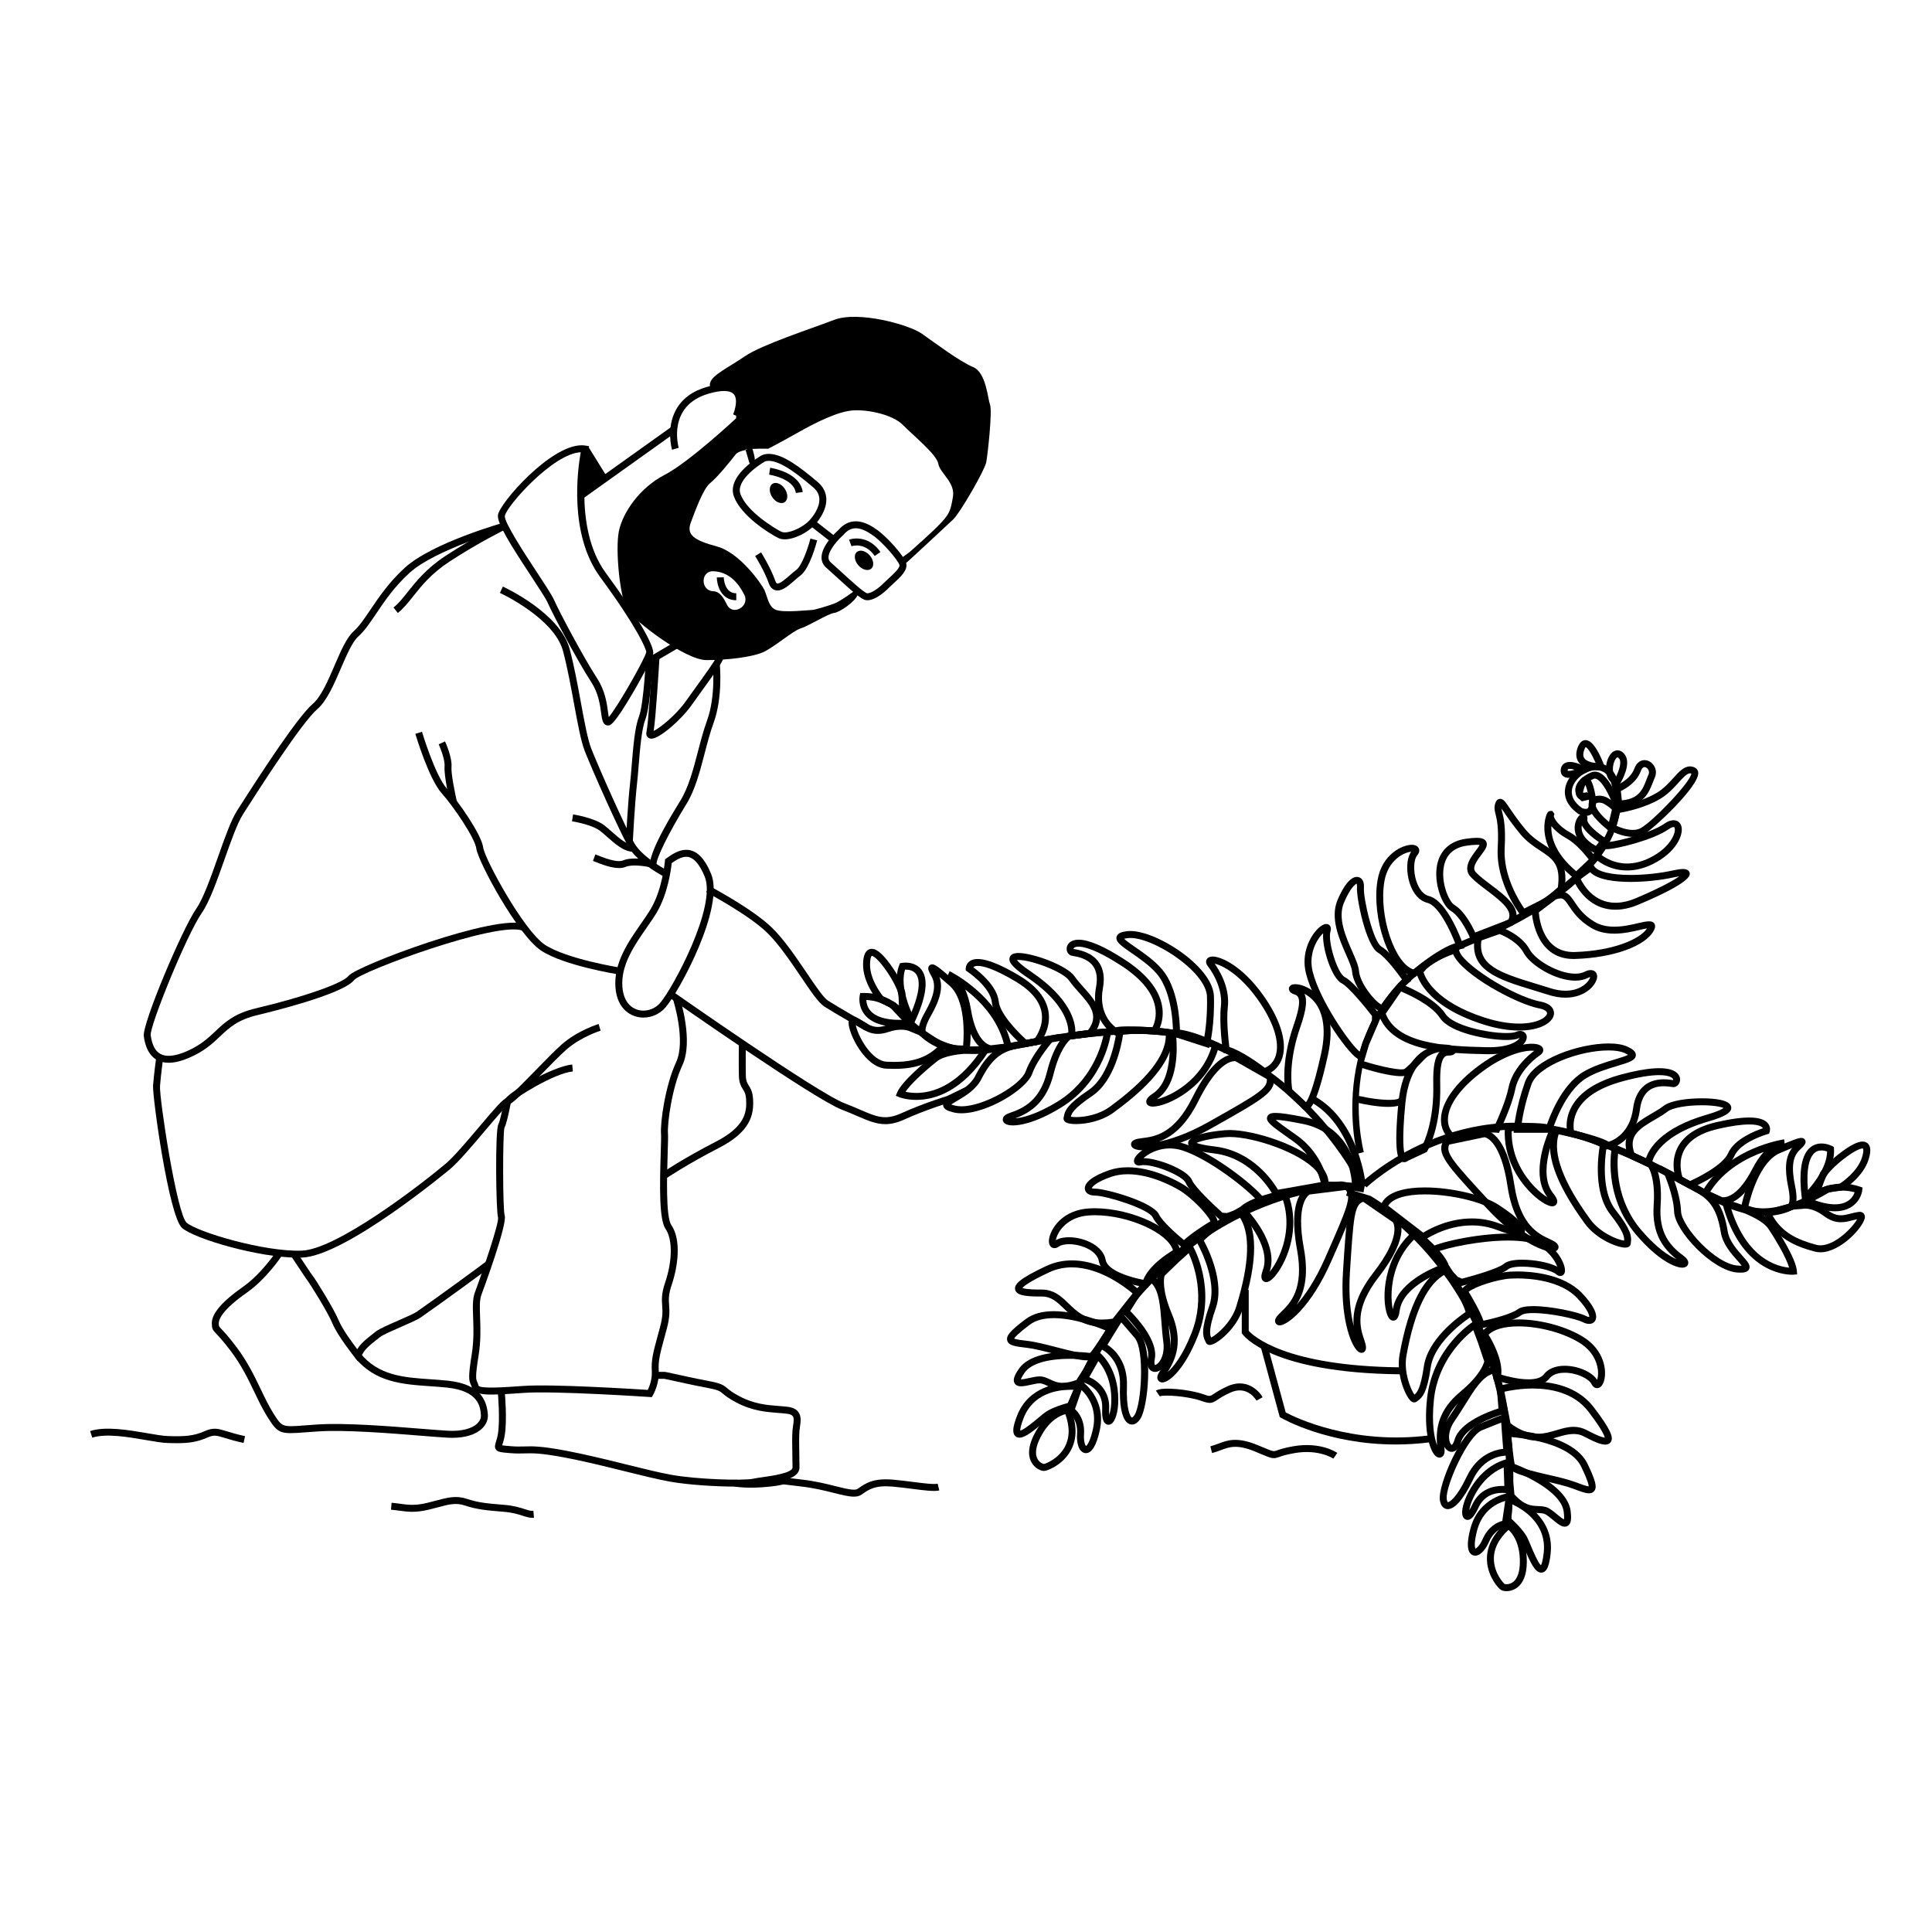 <?xml version="1.0" encoding="utf-8"?>
<!-- Generator: Adobe Illustrator 17.0.0, SVG Export Plug-In . SVG Version: 6.00 Build 0)  -->
<!DOCTYPE svg PUBLIC "-//W3C//DTD SVG 1.1//EN" "http://www.w3.org/Graphics/SVG/1.1/DTD/svg11.dtd">
<svg version="1.1" id="Layer_1" xmlns="http://www.w3.org/2000/svg" xmlns:xlink="http://www.w3.org/1999/xlink" x="0px" y="0px"
	 width="500px" height="500px" viewBox="0 0 500 500" enable-background="new 0 0 500 500" xml:space="preserve">
<g>
	<g>
		<path d="M349.301,302.354c-0.204-0.359-20.745-35.953-56.22-34.764c-11.792,0.389-20.528,2.048-27.546,3.382
			c-14.473,2.748-22.442,4.262-35.195-10.293l1.355-1.187c12.074,13.78,18.789,12.505,33.503,9.71
			c7.081-1.345,15.891-3.019,27.824-3.413c0.591-0.019,1.183-0.029,1.767-0.029c35.459,0,55.872,35.343,56.078,35.705
			L349.301,302.354z"/>
	</g>
	<g>
		<path d="M235.976,266.103l-0.857-1.555c-0.196-0.355-4.766-8.77-2.386-14.798l0.184-0.467l0.495-0.089
			c0.04-0.007,0.407-0.07,0.942-0.07c1.112,0,3.153,0.278,4.341,2.142c1.605,2.517,0.943,6.968-1.97,13.227L235.976,266.103z
			 M234.226,250.927c-1.141,3.7,0.549,8.511,1.65,11.035c2.435-5.816,2.085-8.496,1.299-9.727
			C236.452,251.1,235.114,250.914,234.226,250.927z"/>
	</g>
	<g>
		<path d="M237.115,284.653L237.115,284.653c-2.675,0-4.381-0.692-4.452-0.721l-0.831-0.343l0.342-0.832
			c1.214-2.955,7.378-8.031,9.238-9.516c2.535-2.025,7.675-2.45,11.54-2.45c1.282,0,2.123,0.051,2.123,0.051l1.547,0.094
			l-0.847,1.297C249.075,282.497,241.93,284.653,237.115,284.653z M234.342,282.553c0.654,0.148,1.606,0.299,2.773,0.299
			c4.157,0,10.263-1.822,16.238-10.259c-0.128-0.001-0.261-0.002-0.401-0.002c-4.983,0-8.78,0.749-10.417,2.056
			C238.644,277.755,235.6,280.706,234.342,282.553z"/>
	</g>
	<g>
		<path d="M232.722,265.739h-0.001c-4.223,0-7.219-1.039-8.903-3.09c-1.844-2.245-1.359-4.834-1.337-4.943l0.141-0.712l1.006-0.016
			c8.352,0,12.453,6.981,12.624,7.278l0.698,1.216l-1.395,0.128C234.559,265.693,233.607,265.739,232.722,265.739z M224.207,258.793
			c0.021,0.691,0.21,1.761,1.02,2.736c1.312,1.576,3.903,2.41,7.494,2.41h0.001c0.348,0,0.708-0.008,1.078-0.023
			C232.349,262.13,229.135,259.021,224.207,258.793z"/>
	</g>
	<g>
		<path d="M256.509,272.324h-0.053c-0.531,0-5.244-0.304-6.966-10.82c-0.986-6.019-3.463-7.937-4.229-8.394l-0.233-0.121
			l0.735-1.643c0,0,0.138,0.053,0.376,0.191c2.235,1.195,13.278,7.635,15.649,19.195l0.198,0.964L256.509,272.324z M249.796,256.075
			c0.596,1.33,1.123,3.013,1.472,5.139c1.405,8.578,4.783,9.257,5.166,9.306l3.369-0.386
			C258.127,263.6,253.463,258.896,249.796,256.075z"/>
	</g>
	<g>
		<path d="M265.135,271.047l-0.328-0.283c-0.311-0.267-7.626-6.61-8.12-11.367c-0.413-3.977-6.297-7.927-6.356-7.966l-0.387-0.257
			l-0.015-0.465c-0.002-0.096-0.008-0.949,0.679-1.657c1.788-1.843,6.173-0.739,13.139,3.407c4.471,2.661,7.028,5.803,7.604,9.34
			c0.756,4.646-2.23,8.174-2.357,8.322l-0.206,0.239L265.135,271.047z M251.886,250.323c1.619,1.183,6.172,4.844,6.593,8.888
			c0.331,3.189,5.021,7.977,7.179,9.904l2.152-0.406c0.577-0.784,2.29-3.441,1.76-6.642c-0.492-2.979-2.761-5.691-6.744-8.062
			c-5.593-3.329-8.397-4.028-9.765-4.028C252.384,249.978,252.05,250.146,251.886,250.323z"/>
	</g>
	<g>
		<path d="M276.089,269.106l0.339-1.281c0.033-0.148,1.391-6.781-10.643-14.897c-4.413-2.976-4.766-4.223-4.49-5.128
			c0.237-0.773,1.01-1.166,2.297-1.166c3.622,0,12.51,3.129,14.548,6.087c0.652,0.947,1.486,1.878,2.367,2.865
			c2.916,3.26,6.546,7.317,2.225,12.454l-0.227,0.27L276.089,269.106z M263.185,248.457c0.294,0.412,1.149,1.321,3.606,2.979
			c10.28,6.932,11.514,13.03,11.508,15.582l3.274-0.406c2.979-3.803,0.477-6.599-2.408-9.825c-0.881-0.984-1.792-2.002-2.508-3.044
			c-1.542-2.239-9.657-5.307-13.064-5.307C263.421,248.436,263.287,248.445,263.185,248.457z"/>
	</g>
	<g>
		<path d="M248.827,288.115c-0.767,0-1.48-0.081-2.118-0.24c-1.479-0.369-2.49-0.808-2.625-1.749
			c-0.158-1.098,0.96-1.753,2.652-2.745c1.883-1.105,4.463-2.618,5.628-4.894c2.781-5.431,5.672-7.901,10.312-8.808
			c4.15-0.813,8.921-1.649,8.969-1.657l2.54-0.445l-1.712,1.929c-0.039,0.044-3.915,4.442-5.339,8.388
			C265.679,281.93,255.605,288.115,248.827,288.115z M246.184,285.839c0.209,0.079,0.516,0.178,0.961,0.289
			c0.496,0.124,1.061,0.186,1.681,0.186c5.894,0,15.377-5.6,16.615-9.032c0.943-2.614,2.795-5.315,4.131-7.062
			c-1.766,0.319-4.254,0.776-6.55,1.225c-4.075,0.797-6.529,2.928-9.054,7.862c-1.405,2.744-4.247,4.41-6.321,5.627
			C247.144,285.229,246.559,285.573,246.184,285.839z"/>
	</g>
	<g>
		<path d="M232.811,262.798l-2.29-1.952l-3.046-1.483l-0.12-0.138c-0.17-0.195-4.151-4.826-3.991-9.849
			c0.026-0.803,0.103-3.246,1.706-3.741c1.371-0.426,3.063,0.819,5.324,3.914c2.909,3.981,3.826,6.975,3.864,7.1l0.036,0.216
			l0.259,5.47l-1.406,0.067L232.811,262.798z M228.602,257.909l3.001,1.492l1.052,0.896l-0.152-3.226
			c-0.178-0.525-1.13-3.134-3.561-6.46c-2.418-3.308-3.342-3.246-3.342-3.254c0.005,0-0.378,0.292-0.434,2.077
			C225.041,253.327,227.986,257.154,228.602,257.909z"/>
	</g>
	<g>
		<path d="M231.4,276.623c-0.001,0-0.001,0-0.001,0c-0.666,0-1.352-0.019-2.055-0.054c-5.505-0.273-9.795-9.106-9.726-11.899
			c0.028-1.143,0.726-1.548,1.314-1.548c0.232,0,0.476,0.061,0.725,0.181c0.662,0.322,1.248,0.692,1.813,1.05
			c1.203,0.761,2.242,1.418,3.706,1.418c0.671,0,1.391-0.134,2.202-0.409c1.333-0.452,2.622-0.681,3.831-0.681
			c1.87,0,2.992,0.545,3.311,0.724l2.27,0.94l6.615,4.361l-0.735,0.78C241.274,275.087,237.305,276.623,231.4,276.623z
			 M221.464,265.239c0.219,1.174,1.117,3.563,2.757,5.819c1.68,2.311,3.531,3.63,5.212,3.713c0.673,0.033,1.328,0.052,1.966,0.052
			c4.916,0,8.332-1.15,11.195-3.812l-4.722-3.113l-2.234-0.921l0,0c0,0-0.845-0.494-2.431-0.494c-1.012,0-2.106,0.197-3.251,0.586
			c-1.001,0.339-1.911,0.504-2.781,0.504c-1.986,0.001-3.35-0.862-4.669-1.697C222.168,265.661,221.822,265.442,221.464,265.239z"/>
	</g>
	<g>
		<path d="M248.875,272.374c-0.001,0-0.001,0-0.002,0c-6.077-0.001-9.941-3.519-10.481-4.042c-0.55-0.424-1.568-1.904,1-6.4
			c2.44-4.275,2.934-7.057,1.651-9.303c-0.739-1.293-1.011-1.968-0.672-2.551c0.183-0.315,0.516-0.504,0.891-0.504
			c0.644,0,1.413,0.411,5.662,4.169c5.62,4.971,4.116,17.274,4.049,17.796l-0.093,0.724l-0.728,0.059
			C249.715,272.357,249.291,272.374,248.875,272.374z M239.569,266.964l0.043,0.043c0.035,0.036,3.614,3.565,9.261,3.566
			c0,0,0,0,0.001,0c0.127,0,0.256-0.002,0.385-0.005c0.226-2.665,0.658-11.772-3.529-15.475c-1.102-0.976-1.952-1.706-2.607-2.25
			c0.963,2.624,0.278,5.697-2.168,9.982C239.272,265.773,239.511,266.801,239.569,266.964z"/>
	</g>
	<g>
		<path d="M262.16,291.258c-0.001,0-0.001,0-0.001,0c-2.1,0-2.549-0.835-2.629-1.333c-0.075-0.462,0.048-1.32,1.72-1.877
			c3.995-1.331,7.931-3.53,9.677-10.545c1.996-8.017,4.979-9.953,5.312-10.148l0.159-0.093l5.533-0.696l5.738-0.528l-0.129,1.103
			c-0.06,0.506-1.578,12.472-12.824,19.425C267.867,290.801,263.653,291.258,262.16,291.258z M277.03,269
			c-0.53,0.427-2.764,2.543-4.356,8.939c-1.819,7.311-5.934,10.005-9.928,11.492c1.579-0.131,5.289-0.852,11.023-4.396
			c8.586-5.307,11.131-13.941,11.783-16.992l-3.426,0.315L277.03,269z"/>
	</g>
	<g>
		<path d="M288.675,268.061l-0.473-0.379c-0.251-0.144-6.139-3.628-4.54-12.262c0.415-2.242,0.162-4.043-0.754-5.354
			c-1.415-2.026-4.102-2.481-5.248-2.676l-0.28-0.049c-0.834-0.154-1.418-1.025-1.33-1.983c0.091-1,0.956-2.168,3.09-2.168
			c2.643,0,6.647,1.727,11.901,5.132c5.601,3.63,8.855,7.614,9.67,11.841c0.81,4.205-1.153,7.046-1.237,7.165l-0.294,0.417
			l-0.509-0.039c-0.038-0.003-3.752-0.284-6.627-0.284c-2.353,0-2.838,0.192-2.884,0.213L288.675,268.061z M277.846,245.595
			l0.115,0.021c1.252,0.212,4.576,0.776,6.424,3.42c1.202,1.72,1.555,3.979,1.048,6.713c-1.15,6.215,2.19,9.291,3.312,10.129
			c0.539-0.149,1.484-0.254,3.298-0.254c2.301,0,5.042,0.169,6.204,0.249c0.426-0.818,1.208-2.778,0.686-5.412
			c-0.735-3.711-3.719-7.286-8.873-10.626c-6.501-4.213-9.632-4.842-10.921-4.842c-0.766,0-1.153,0.212-1.259,0.411
			C277.841,245.476,277.837,245.547,277.846,245.595z"/>
	</g>
	<g>
		<path d="M312.912,271.239l-9.364-3.034l0.018-0.673c0.004-0.104,0.224-10.392-4.241-15.562c-1.828-2.117-4.445-3.923-6.547-5.375
			c-2.665-1.84-4.133-2.853-3.808-4.15c0.263-1.042,1.554-1.325,2.782-1.463c6.644-0.746,22.194,8.963,22.414,16.872
			c0.201,7.247-0.977,12.231-1.026,12.439L312.912,271.239z M305.37,266.903l6.212,2.013c0.324-1.762,0.926-5.818,0.782-11.012
			c-0.079-2.823-2.922-6.533-7.606-9.924c-4.624-3.347-9.899-5.531-12.805-5.208c-0.5,0.056-0.822,0.124-1.025,0.182
			c0.515,0.532,1.801,1.421,2.872,2.16c2.188,1.51,4.909,3.389,6.887,5.68C304.959,255.741,305.35,264.404,305.37,266.903z"/>
	</g>
	<g>
		<path d="M278.495,290.908c-0.001,0-0.001,0-0.001,0c-2.465,0-2.908-0.615-3.053-0.817c-0.206-0.287-0.263-0.642-0.152-0.973
			c0.028-0.083,0.04-0.172,0.056-0.271c0.236-1.405,0.917-3.078,6.3-6.695c5.976-4.016,7.277-15.102,7.29-15.214l0.069-0.628
			l0.616-0.148c1.113-0.266,2.653-0.401,4.582-0.401c3.998,0,8.328,0.564,8.51,0.588l0.725,0.096l0.056,0.728
			c0.475,6.148-4.534,12.942-15.314,20.771C285.171,290.129,281.204,290.908,278.495,290.908z M277.145,289.007
			c0.283,0.052,0.723,0.1,1.35,0.1h0.001c2.426,0,5.965-0.688,8.625-2.62c9.636-6.998,14.543-13.198,14.6-18.443
			c-1.42-0.161-4.605-0.482-7.519-0.482c-1.449,0-2.645,0.078-3.565,0.232c-0.383,2.584-2.142,11.925-7.988,15.853
			C277.782,286.917,277.285,288.271,277.145,289.007z"/>
	</g>
	<g>
		<path d="M327.048,278.397l-0.39-0.304c-0.063-0.049-6.274-4.872-9.496-5.52l-0.624-0.125l-0.09-0.63
			c-0.041-0.282-0.983-6.967-0.475-11.433c0.44-3.878-1.554-7.998-3.395-10.349c-0.611-0.781-0.462-1.39-0.319-1.684
			c0.145-0.299,0.543-0.801,1.574-0.801c2.343,0,7.701,2.587,12.869,9.712c4.575,6.311,6.464,12.305,5.183,16.444
			c-0.675,2.18-2.187,3.745-4.37,4.524L327.048,278.397z M318.152,270.969c3.171,0.951,7.794,4.327,9.201,5.389
			c1.405-0.626,2.349-1.695,2.809-3.183c1.113-3.593-0.68-9.007-4.92-14.854c-4.459-6.151-8.903-8.524-10.883-8.911
			c1.168,1.629,3.975,6.138,3.403,11.178C317.364,264.085,317.933,269.234,318.152,270.969z"/>
	</g>
	<g>
		<path d="M298.374,286.389L298.374,286.389c-1.215,0-1.574-0.594-1.68-0.947c-0.298-0.995,0.734-1.828,1.667-2.442
			c5.758-3.792,4.159-15.387,4.143-15.503l-0.123-0.851l0.844-0.162c0.296-0.057,0.628-0.086,0.988-0.086
			c3.747,0,10.482,3.166,10.767,3.301l0.674,0.318l-0.188,0.722C312.655,281.577,301.965,286.389,298.374,286.389z M304.395,268.203
			c0.284,3.061,0.654,12.468-4.972,16.253c3.584-0.77,11.518-4.939,14.096-13.443C311.773,270.238,307.127,268.288,304.395,268.203z
			"/>
	</g>
	<g>
		<path d="M296.117,297.705h-0.001c-2.074-0.001-3.179-0.428-3.378-1.309c-0.048-0.213-0.131-0.946,0.828-1.403
			c0.553-0.264,1.243-0.351,2.115-0.461c3.073-0.388,8.215-1.038,12.874-10.432c4.865-9.81,8.949-11.275,10.951-11.275
			c0.478,0,0.776,0.09,0.856,0.118l0.15,0.069l8.957,5.104l0.083,0.395c0.847,3.991-2.025,5.608-15.825,13.377
			C304.404,297.138,298.306,297.705,296.117,297.705z M319.507,274.627c-0.995,0-4.61,0.74-9.338,10.274
			c-3.397,6.849-7.186,9.462-10.283,10.563c2.936-0.596,7.337-1.978,12.959-5.143c12.648-7.121,15.257-8.666,15.008-11.052
			l-8.119-4.627C319.69,274.635,319.611,274.627,319.507,274.627z"/>
	</g>
	<g>
		<path d="M300.813,357.777c0,0,0,0-0.001,0c-0.503,0-0.933-0.247-1.149-0.66c-0.303-0.578-0.14-1.327,0.484-2.225
			c2.401-3.458,4.238-7.576,1.435-14.239c-3.203-7.616-1.975-10.953-1.823-11.309l0.072-0.169l4.015-3.872l4.28-3.858l0.557,0.96
			c0.256,0.441,6.206,10.932,1.362,23.236C306.563,354.482,302.535,357.777,300.813,357.777z M301.376,330.187
			c-0.169,0.66-0.689,3.691,1.867,9.767c2.92,6.941,1.242,11.561-1.064,15.141c1.473-1.293,3.868-4.218,6.189-10.113
			c3.689-9.369,0.562-17.823-0.741-20.663l-2.554,2.302L301.376,330.187z"/>
	</g>
	<g>
		<path d="M313.114,348.086L313.114,348.086c-0.516,0-0.931-0.285-1.083-0.744c-0.028-0.084-0.073-0.162-0.118-0.25
			c-0.652-1.266-1.109-3.015,1.037-9.135c2.381-6.795-3.216-16.452-3.273-16.549l-0.32-0.545l0.405-0.487
			c2.692-3.237,10.276-7.511,10.597-7.692l0.638-0.357l0.481,0.549c4.063,4.64,4.119,13.082,0.175,25.806
			C319.997,344.016,314.744,348.086,313.114,348.086z M311.551,321.072c1.242,2.299,5.427,10.832,3.098,17.48
			c-1.95,5.56-1.523,6.929-1.194,7.599c1.404-0.691,5.198-3.881,6.475-8.002c3.527-11.375,3.744-19.278,0.65-23.514
			C318.792,315.68,313.84,318.675,311.551,321.072z"/>
	</g>
	<g>
		<path d="M327.689,331.811L327.689,331.811c-0.4,0-0.757-0.185-0.983-0.506c-0.379-0.539-0.337-1.366,0.138-2.68
			c2.337-6.474-5.883-14.814-5.966-14.898l-0.607-0.607l0.578-0.635c2.351-2.581,10.427-4.28,11.341-4.466l0.73-0.148l0.283,0.69
			c3.2,7.826,0.776,15.899-2.271,20.434C330.069,330.28,328.806,331.811,327.689,331.811z M322.814,313.158
			c2.057,2.276,7.981,9.581,5.761,15.979c0.671-0.783,1.559-2.083,2.388-3.909c1.348-2.969,3.196-8.817,0.844-15.283
			C329.387,310.49,324.846,311.729,322.814,313.158z"/>
	</g>
	<g>
		<path d="M331.177,343.002L331.177,343.002c-0.45,0-0.829-0.2-1.039-0.548c-0.162-0.268-0.285-0.72,0.048-1.353
			c0.286-0.543,0.786-1.026,1.419-1.636c2.228-2.151,5.958-5.751,4.063-16.064c-2.553-13.891,2.223-15.832,2.777-16.007l0.161-0.035
			l10.228-1.275l0.304,0.266c3.07,2.69,1.738,5.704-4.663,20.19C339.336,338.173,333.278,343.002,331.177,343.002z M338.95,309.131
			c-0.399,0.219-3.637,2.371-1.511,13.944c1.382,7.525-0.09,11.887-1.912,14.623c2.163-2.432,4.816-6.261,7.3-11.886
			c5.866-13.277,7.032-16.076,5.402-17.838L338.95,309.131z"/>
	</g>
	<g>
		<path d="M337.938,287.25c-0.559,0-0.963-0.335-1.183-0.685l-3.973-3.705l-0.062-0.268c-0.065-0.28-1.541-6.967,2.106-17.399
			c2.456-7.029,1.035-7.529,0.186-7.828c-0.467-0.164-1.106-0.389-1.374-1.073c-0.133-0.34-0.094-0.704,0.109-1
			c0.265-0.389,0.755-0.587,1.457-0.587c1.729,0,4.481,1.108,6.437,3.54c1.892,2.356,3.78,6.843,2.018,14.843
			C340.541,287.25,338.848,287.25,337.938,287.25z M334.428,281.932l3.566,3.325c0.511-0.666,1.844-3.186,3.908-12.557
			c1.609-7.304-0.016-11.279-1.663-13.328c-0.823-1.023-1.776-1.729-2.664-2.184c0.753,1.409,0.593,3.903-1.048,8.599
			C333.454,274.577,334.209,280.641,334.428,281.932z"/>
	</g>
	<g>
		<path d="M456.147,314.469c-6.416,0.001-11.891-2.991-19.248-7.009c-6.271-3.425-14.074-7.687-25.178-11.678
			c-33.343-11.983-57.813,11.283-58.056,11.52l-1.257-1.29c0.252-0.245,25.497-24.302,59.922-11.924
			c11.234,4.038,19.106,8.337,25.431,11.792c13.145,7.178,19.145,10.455,34.868,1.048l0.924,1.545
			C466.399,312.754,461.003,314.468,456.147,314.469z"/>
	</g>
	<g>
		<path d="M466.525,311.903l-0.218-1.761c-0.78-6.287-0.225-10.55,1.65-12.671c0.889-1.006,2.079-1.538,3.443-1.538
			c1.49,0,2.709,0.64,2.76,0.667l0.443,0.236l0.032,0.501c0.413,6.468-6.522,13.071-6.817,13.35L466.525,311.903z M471.4,297.734
			c-0.856,0-1.541,0.304-2.093,0.93c-0.944,1.068-1.9,3.555-1.414,9.329c1.822-2.064,4.908-6.124,4.959-9.995
			C472.496,297.874,471.971,297.734,471.4,297.734z"/>
	</g>
	<g>
		<path d="M463.805,329.9c-2.176,0-13.271-0.88-18.005-18.244l-0.408-1.496l1.502,0.387c0.392,0.101,9.646,2.522,12.266,6.479
			c1.316,1.986,5.623,8.711,5.87,11.894l0.068,0.891l-0.895,0.076C464.203,329.888,464.063,329.9,463.805,329.9z M447.993,312.738
			c4.127,13.139,12.11,15.07,15.035,15.324c-0.628-2.142-2.619-5.887-5.37-10.042C456.107,315.678,451.064,313.701,447.993,312.738z
			"/>
	</g>
	<g>
		<path d="M474.868,313.48c-2.183,0-4.803-0.647-7.786-1.924l-1.289-0.551l1.036-0.943c0.168-0.153,4.173-3.734,9.949-3.734
			c1.54,0,3.076,0.26,4.567,0.772l0.686,0.236l-0.084,0.721C481.727,309.933,479.964,313.48,474.868,313.48z M469.262,310.488
			c2.14,0.791,4.021,1.191,5.606,1.191c3.534,0,4.724-2.004,5.112-3.115c-1.054-0.288-2.128-0.434-3.201-0.434
			C473.441,308.129,470.737,309.522,469.262,310.488z"/>
	</g>
	<g>
		<path d="M446.048,311.656c-0.522,0-0.847-0.096-0.935-0.124l-5.058-2.292l0.483-0.857c5.806-10.273,18.293-13.01,20.788-13.461
			c0.27-0.059,0.417-0.066,0.417-0.066l0.196,1.789l-0.26,0.044c-0.87,0.201-3.817,1.265-6.603,6.689
			C451.377,310.58,447.833,311.656,446.048,311.656z M445.745,309.839c0.03,0,0.144,0.016,0.304,0.016
			c0.863,0,3.947-0.526,7.427-7.301c0.984-1.915,2.003-3.355,2.977-4.437c-4.355,1.558-10.24,4.603-13.839,10.306l3.124,1.418
			C445.735,309.84,445.737,309.839,445.745,309.839z"/>
	</g>
	<g>
		<path d="M437.255,307.654l-3.263-1.776l-0.123-0.29c-0.075-0.18-1.834-4.453,0.312-8.643c1.635-3.189,5.034-5.394,10.106-6.554
			c7.457-1.706,11.926-1.566,13.353,0.458c0.704,0.998,0.374,2.007,0.334,2.119l-0.156,0.439l-0.449,0.126
			c-0.068,0.019-6.88,1.972-8.495,5.63c-1.931,4.375-10.841,8.164-11.219,8.324L437.255,307.654z M435.429,304.609l1.923,1.046
			c2.646-1.171,8.581-4.287,9.874-7.22c1.643-3.721,7.103-5.808,9.007-6.435c-0.02-0.043-0.046-0.089-0.081-0.134
			c-0.196-0.259-0.923-0.859-3.448-0.859c-2.011,0-4.707,0.383-8.015,1.14c-4.518,1.034-7.511,2.918-8.895,5.602
			C434.306,300.632,435.121,303.686,435.429,304.609z"/>
	</g>
	<g>
		<path d="M427.4,302.42l-5.833-2.704l-0.134-0.327c-2.535-6.216,2.166-8.962,5.942-11.169c1.142-0.667,2.221-1.297,3.133-1.999
			c1.896-1.459,6.362-1.979,9.91-1.979c3.33,0,7.354,0.391,7.618,2.255c0.196,1.385-1.494,2.462-5.833,3.715
			c-14.033,4.054-14.7,10.842-14.706,10.91L427.4,302.42z M422.975,298.385l2.99,1.391c0.779-2.431,3.828-7.854,15.739-11.295
			c2.853-0.824,3.944-1.429,4.349-1.729c-0.664-0.296-2.466-0.709-5.634-0.709c-3.96,0-7.584,0.66-8.813,1.605
			c-1.003,0.772-2.182,1.46-3.322,2.127C424.547,291.958,421.308,293.852,422.975,298.385z"/>
	</g>
	<g>
		<path d="M450.47,329.359c-0.004,0-0.006,0-0.008,0c-0.245,0-0.523-0.011-0.837-0.031c-6.384-0.43-16.201-10.709-16.373-15.773
			c-0.143-4.191-2.482-9.568-2.506-9.621l-1.037-2.362l2.281,1.202c0.043,0.023,4.329,2.284,8.028,4.331
			c4.137,2.289,6.13,5.527,7.108,11.55c0.41,2.524,2.4,4.756,3.854,6.386c1.29,1.446,2.141,2.401,1.699,3.389
			C452.265,329.355,451.013,329.359,450.47,329.359z M433.288,305.505c0.735,2.074,1.67,5.213,1.765,7.989
			c0.131,3.895,8.876,13.645,14.694,14.037c0.267,0.018,0.505,0.028,0.715,0.028l0,0c0.11,0,0.206-0.003,0.288-0.007
			c-0.274-0.369-0.727-0.875-1.114-1.31c-1.602-1.795-3.794-4.254-4.288-7.296c-0.889-5.471-2.57-8.252-6.203-10.263
			C437.098,307.55,434.87,306.35,433.288,305.505z"/>
	</g>
	<g>
		<path d="M470.553,309.73l-0.201-0.48l-1.317-0.495l2.027-5.32c0.075-0.108,1.865-2.676,5.858-5.571
			c3.101-2.25,5.094-2.915,6.268-2.089c1.373,0.963,0.698,3.312,0.475,4.083c-1.391,4.83-6.601,8.014-6.823,8.148l-0.157,0.094
			l-3.353,0.475L470.553,309.73z M472.606,304.376l-1.136,3.023l1.495-0.59l3.094-0.438c0.817-0.532,4.8-3.28,5.874-7.011
			c0.496-1.721,0.218-2.113,0.215-2.117l0,0c-0.007-0.001-0.861-0.322-4.17,2.079C474.644,301.74,472.936,303.931,472.606,304.376z"
			/>
	</g>
	<g>
		<path d="M471.117,324.094c-0.517,0-1.02-0.064-1.494-0.192c-5.054-1.358-10.128-3.455-13.026-9.545l-0.46-0.968l7.811-2.15
			l2.274-0.167c0.156-0.031,0.476-0.081,0.937-0.081c1.307,0,3.389,0.388,5.872,2.234c1.185,0.881,2.267,1.292,3.402,1.292
			c0.835,0,1.659-0.212,2.531-0.437c0.648-0.167,1.319-0.339,2.048-0.442c0.673-0.094,1.048,0.155,1.25,0.357
			c0.169,0.169,0.369,0.471,0.369,0.949C482.632,317.171,476.512,324.094,471.117,324.094z M458.719,314.541
			c2.478,4.428,6.361,6.274,11.371,7.621c0.322,0.086,0.667,0.13,1.027,0.13c3.928,0,8.469-4.81,9.5-6.757
			c-0.413,0.084-0.813,0.188-1.203,0.288c-0.943,0.243-1.917,0.494-2.981,0.494c-1.542,0-2.964-0.524-4.476-1.647
			c-3.178-2.363-5.383-1.831-5.391-1.83l-0.148,0.023l-2.249,0.165L458.719,314.541z"/>
	</g>
	<g>
		<path d="M457.083,314.657c-2.053,0-4.057-0.4-5.958-1.189l-0.674-0.28l0.134-0.718c0.096-0.516,2.442-12.688,9.318-15.693
			c4.382-1.914,5.614-2.288,6.261-2.288c0.742,0,0.995,0.507,1.056,0.662c0.297,0.767-0.353,1.438-1.378,2.373
			c-1.911,1.742-2.296,4.541-1.286,9.36c1.062,5.07-0.362,6.164-1.015,6.399C463.072,313.513,460.56,314.657,457.083,314.657z
			 M452.512,312.072c1.472,0.521,3.005,0.784,4.571,0.784c3.346,0,5.679-1.196,5.702-1.208l0.056-0.03
			c0.107-0.138,0.647-1.045-0.048-4.364c-1.012-4.83-0.72-7.964,1.003-10.165c-0.788,0.317-1.822,0.75-3.172,1.34
			C455.502,300.667,453.116,309.467,452.512,312.072z"/>
	</g>
	<g>
		<path d="M435.356,328.075c-1.735,0-6.211-1.81-11.983-8.594c-8.569-10.07-6.338-21.924-6.238-22.424l0.216-1.089l5.271,2.252
			l5.079,2.374l0.123,0.137c0.258,0.287,2.501,3.046,1.938,11.289c-0.492,7.211,2.58,10.512,5.972,13.006
			c1.223,0.899,1.291,1.661,1.133,2.143C436.777,327.442,436.451,328.075,435.356,328.075z M418.753,298.526
			c-0.313,3.108-0.532,12.12,5.992,19.788c4.005,4.707,7.254,6.771,9.119,7.552c-3.336-2.641-6.41-6.468-5.898-13.969
			c0.448-6.552-1.015-9.255-1.401-9.846l-4.678-2.187L418.753,298.526z"/>
	</g>
	<g>
		<path d="M415.708,297.5l-0.294-0.492c-0.708-0.575-5.211-1.908-9.046-2.831l-0.496-0.119l-0.152-0.488
			c-0.043-0.139-1.039-3.445,1.024-7.198c2.073-3.773,6.393-6.565,12.838-8.3c6.843-1.841,11.594-2.122,13.839-0.82
			c0.883,0.512,1.389,1.293,1.389,2.142c0,1.059-0.796,1.953-1.738,1.953l-0.469-0.052c-0.475-0.069-1.194-0.174-2.02-0.174
			c-3.623,0-5.638,1.953-6.158,5.971c-1.13,8.707-7.803,10.215-8.087,10.274L415.708,297.5z M407.333,292.558
			c4.739,1.158,7.756,2.144,9.006,2.94c1.298-0.424,5.471-2.269,6.298-8.637c0.631-4.863,3.452-7.54,7.945-7.54
			c0.957,0,1.785,0.12,2.279,0.192l0.115,0.016c0.026-0.051,0.05-0.139,0.011-0.25c-0.135-0.385-1.045-1.035-3.597-1.035
			c-2.332,0-5.475,0.528-9.34,1.568c-5.93,1.596-9.868,4.082-11.707,7.388C407.039,289.542,407.18,291.644,407.333,292.558z"/>
	</g>
	<g>
		<path d="M391.73,293.164l0.074-0.97c0.016-0.214,0.428-5.317,2.845-12.152c2.157-6.101,14.265-9.995,21.652-9.995
			c2.02,0,3.655,0.276,4.859,0.82c1.127,0.509,2.269,1.175,2.198,2.248c-0.089,1.334-1.797,1.848-4.899,2.781
			c-2.447,0.735-5.492,1.651-7.882,3.104c-5.846,3.555-8.786,13.408-8.815,13.508l-0.189,0.647L391.73,293.164z M416.301,271.848
			c-7.583,0-18.28,4.058-19.954,8.794c-1.732,4.899-2.405,8.943-2.637,10.719l6.529-0.007c0.787-2.372,3.819-10.497,9.404-13.893
			c2.587-1.573,5.754-2.525,8.298-3.29c1.246-0.375,2.745-0.825,3.398-1.174c-0.176-0.118-0.462-0.281-0.919-0.488
			C419.462,272.076,418.039,271.848,416.301,271.848z"/>
	</g>
	<g>
		<path d="M420.614,322.883c-2.071,0-7.494-2.138-10.475-6.226c-7.855-10.761-10.535-18.765-8.196-24.47l0.278-0.675l0.718,0.131
			c0.363,0.067,8.921,1.653,12.518,3.843l0.541,0.329l-0.127,0.621c-0.022,0.11-2.19,11.059,2.265,16.717
			c4.011,5.094,4.146,6.897,3.94,8.306c-0.014,0.099-0.032,0.187-0.03,0.275c0.002,0.288-0.108,0.559-0.311,0.764
			C421.478,322.757,421.111,322.883,420.614,322.883z M403.361,293.561c-1.556,5.008,1.21,12.415,8.231,22.035
			c2.485,3.404,6.948,5.258,8.719,5.466c0.093-0.742,0.042-2.181-3.59-6.795c-4.358-5.533-3.164-14.963-2.733-17.541
			C411.043,295.198,405.391,293.97,403.361,293.561z"/>
	</g>
	<g>
		<path d="M376.078,295.637l-0.393-0.301c-1.839-1.412-2.795-3.365-2.768-5.648c0.052-4.333,3.69-9.457,9.983-14.058
			c6.998-5.117,12.111-5.515,13.512-5.515c2.094,0,2.747,0.695,2.925,1.279c0.089,0.291,0.192,1.039-0.779,1.695
			c-2.474,1.673-5.638,4.983-6.408,8.807c-0.889,4.406-3.838,10.478-3.963,10.735l-0.279,0.572l-0.632-0.072
			c-3.323-0.378-10.664,2.312-10.733,2.337L376.078,295.637z M396.412,271.916c-2.602,0-7.239,1.358-12.45,5.168
			c-5.83,4.263-9.2,8.864-9.244,12.625c-0.019,1.559,0.551,2.866,1.697,3.893c1.667-0.58,7.077-2.386,10.412-2.304
			c0.74-1.586,2.865-6.312,3.559-9.758c1.001-4.967,5.052-8.395,6.668-9.59C396.878,271.93,396.665,271.916,396.412,271.916z"/>
	</g>
	<g>
		<path d="M401.711,312.191c-1.337,0-3.825-1.649-6.051-4.008c-2.517-2.669-6.672-8.331-6.21-16.278l0.043-0.745l0.74-0.096
			c0.125-0.016,3.129-0.403,6.236-0.403c2.827,0,4.77,0.312,5.94,0.954l0.753,0.413l-0.378,0.772
			c-0.052,0.106-5.128,10.659-0.818,16.027c0.645,0.803,1.333,1.833,0.929,2.677C402.795,311.71,402.481,312.191,401.711,312.191z
			 M391.219,292.763c-0.129,6.877,3.512,11.81,5.749,14.181c1.375,1.459,2.637,2.401,3.526,2.925
			c-4.172-5.332-0.936-14.157,0.273-16.98c-0.807-0.232-2.13-0.428-4.299-0.428C394.382,292.461,392.297,292.648,391.219,292.763z"
			/>
	</g>
	<g>
		<path d="M401.792,323.937c-2.683,0-9.473-3.028-17.181-11.371c-10.747-11.632-12.983-14.052-10.951-17.591l0.202-0.351
			l10.254-2.126l0,0c0.606,0,5.744,0.404,7.811,14.244c1.549,10.371,6.244,12.568,9.048,13.882c0.796,0.373,1.425,0.667,1.871,1.089
			c0.658,0.621,0.522,1.211,0.432,1.436C403.135,323.508,402.762,323.937,401.792,323.937z M375.045,296.217
			c-0.971,2.194,1.039,4.466,10.888,15.127c4.295,4.647,8.047,7.395,10.858,8.953c-2.639-1.981-5.502-5.626-6.647-13.289
			c-1.721-11.533-5.43-12.607-5.956-12.701L375.045,296.217z"/>
	</g>
	<g>
		<path d="M363.4,300.78L363.4,300.78c-0.386,0-0.754-0.171-1.037-0.482c-0.465-0.512-1.703-1.873-0.464-14.816
			c1.38-14.426,10.084-15.156,11.814-15.156c0.587,0,2.54,0.079,3.024,1.102c0.179,0.38,0.125,0.82-0.143,1.147
			c-0.465,0.569-1.142,0.586-1.637,0.6c-0.899,0.023-2.406,0.064-2.227,7.507c0.267,11.048-3.19,16.959-3.338,17.205l-0.141,0.236
			l-4.927,2.31C364.137,300.584,363.817,300.78,363.4,300.78z M372.56,272.232c-2.566,0.446-7.84,2.679-8.867,13.42
			c-0.915,9.551-0.42,12.36-0.137,13.151l4.415-2.07c0.604-1.161,3.185-6.7,2.959-16.009
			C370.811,275.772,371.419,273.349,372.56,272.232z"/>
	</g>
	<g>
		<path d="M351.215,298.608c-0.104-0.398-9.969-40.009,27.748-55.352c21.863-8.894,43.301-24.315,37.898-40.924
			c-0.809-2.485-2.492-3.012-3.771-3.012c-0.009,0-0.018,0-0.026,0c-2.554,0.014-5.34,2.038-6.084,4.419
			c-0.614,1.962,0.236,3.823,2.455,5.382c0.225,0.108,1.052,0.38,1.416,0.098c0.31-0.237,0.519-1.008,0.348-2.476
			c-0.301,0.09-1.151,0.314-1.909,0.204c-1.012-0.145-1.473-1.03-1.473-1.792l0.019-0.181c0.543-2.642,1.374-3.987,2.471-3.995
			c0.004,0,0.007,0,0.011,0c1.334,0,1.934,1.864,2.381,3.881c0.667,3.003,0.419,4.899-0.76,5.795
			c-1.379,1.048-3.239,0.109-3.445-0.002c-3.984-2.789-3.731-5.863-3.234-7.451c0.974-3.114,4.471-5.663,7.793-5.682
			c0.012,0,0.025,0,0.036,0c2.605,0,4.602,1.549,5.483,4.256c1.841,5.659,4.474,25.493-38.932,43.15
			c-36.238,14.741-27.09,51.664-26.683,53.228L351.215,298.608z M410.736,205.001l0.378,1.139c-0.046-0.276-0.103-0.573-0.174-0.89
			c-0.253-1.139-0.478-1.781-0.639-2.135c-0.227,0.475-0.489,1.269-0.662,2.044C409.922,205.207,410.469,205.089,410.736,205.001z"
			/>
	</g>
	<g>
		<path d="M380.801,243.636l-0.333-0.82c-0.022-0.054-2.24-5.444-4.984-7.068c-2.342-1.385-4.487-7.279-3.561-11.927
			c0.753-3.779,3.4-6.176,7.451-6.75c1.149-0.162,2.055-0.242,2.771-0.242c0.93,0,2.054,0.114,2.496,0.999
			c0.512,1.024-0.285,2.084-1.293,3.427c-1.462,1.948-2.419,3.41-1.392,4.493c0.98,1.035,2.41,2.113,3.922,3.254
			c3.968,2.994,8.467,6.387,5.81,10.256l-0.157,0.229L380.801,243.636z M382.145,218.63c-0.621,0-1.468,0.075-2.517,0.224
			c-3.331,0.471-5.329,2.261-5.939,5.319c-0.852,4.276,1.307,9.193,2.712,10.025c2.575,1.523,4.59,5.424,5.38,7.129l8.562-3.31
			c1.237-2.207-1.531-4.545-5.548-7.576c-1.575-1.187-3.061-2.309-4.146-3.454c-2.152-2.271-0.098-5.004,1.26-6.813
			c0.344-0.458,0.831-1.107,1.014-1.484C382.775,218.659,382.531,218.63,382.145,218.63z"/>
	</g>
	<g>
		<path d="M393.957,237.41l-0.456-0.582c-0.261-0.334-6.407-8.276-5.894-17.416c0.298-5.285-0.238-7.429-0.558-8.709
			c-0.229-0.916-0.409-1.64-0.108-2.694c0.24-0.842,0.678-1.269,1.299-1.269c0.832,0,1.328,0.732,2.528,2.5
			c0.937,1.379,2.218,3.269,4.13,5.54c1.474,1.749,3.106,2.822,4.684,3.859c3.303,2.171,6.423,4.221,5.324,11.595l-0.05,0.334
			l-3.882,3.284L393.957,237.41z M388.589,209.251c0.021,0.275,0.097,0.577,0.206,1.017c0.345,1.38,0.922,3.689,0.61,9.247
			c-0.399,7.11,3.716,13.649,5.081,15.609l5.578-2.828l3.107-2.656c0.804-5.956-1.348-7.372-4.578-9.493
			c-1.609-1.057-3.431-2.255-5.072-4.205c-1.973-2.342-3.339-4.356-4.243-5.689C389.042,209.904,388.802,209.551,388.589,209.251z"
			/>
	</g>
	<g>
		<path d="M366.296,252.839l-0.429-0.081c-6.523-1.235-10.948-15.551-9.365-24.938c1.158-6.873,6.554-9.186,8.837-9.186
			c1.229,0,1.679,0.572,1.839,0.913c0.149,0.319,0.295,0.977-0.394,1.798c-0.958,1.141-1.068,4.134-0.244,6.673
			c0.686,2.118,1.88,3.532,3.274,3.881c4.738,1.184,8.415,11.382,8.819,12.541l0.344,0.986l-1.026,0.195
			c-4.229,0.803-11.254,6.871-11.324,6.933L366.296,252.839z M365.211,220.437c-1.65,0.096-5.972,1.973-6.934,7.681
			c-1.491,8.854,2.678,21.24,7.525,22.769c1.428-1.2,6.709-5.487,10.791-6.775c-1.286-3.342-4.294-9.737-7.216-10.467
			c-2.039-0.509-3.656-2.311-4.552-5.072C363.97,225.932,363.851,222.37,365.211,220.437z"/>
	</g>
	<g>
		<path d="M407.213,248.186c-10.336-0.001-10.798-12.334-10.801-12.458l-0.013-0.462l5.493-4.136
			c0.75-0.287,1.398-0.427,1.978-0.427c1.812,0,2.669,1.275,3.663,2.752c1.029,1.53,2.31,3.435,5.197,5.145
			c1.392,0.825,3.043,1.226,5.045,1.226c2.283,0,4.503-0.522,6.286-0.942c2.295-0.539,3.574-0.706,4.097,0.152
			c0.419,0.686,0.006,1.487-0.129,1.75c-2.085,4.053-10.481,7.092-20.421,7.392L407.213,248.186z M398.239,236.128
			c0.165,2.061,1.309,10.256,8.973,10.257l0.341-0.005c9.923-0.3,16.902-3.32,18.702-6.12c-0.497,0.076-1.109,0.22-1.782,0.378
			c-1.775,0.418-4.206,0.99-6.699,0.99c-2.302,0-4.309-0.497-5.965-1.479c-3.235-1.917-4.701-4.097-5.772-5.689
			c-0.974-1.449-1.386-1.956-2.168-1.956c-0.326,0-0.734,0.089-1.216,0.264L398.239,236.128z"/>
	</g>
	<g>
		<path d="M405.148,258.198c-1.428,0-2.945-0.254-4.51-0.756c-1.3-0.417-2.584-0.807-3.831-1.185
			c-8.995-2.727-16.761-5.081-15.103-13.717l0.097-0.508l6.3-2.21l0.294,0.1c0.218,0.074,5.362,1.861,7.507,5.827
			c1.473,2.724,7.442,6.24,11.763,6.24c0.959,0,1.782-0.171,2.444-0.51c1.821-0.929,3.232-0.217,3.232,1.245
			C413.34,254.635,410.526,258.198,405.148,258.198z M383.387,243.385c-0.924,6.313,4.477,8.279,13.943,11.149
			c1.257,0.381,2.549,0.773,3.86,1.193c1.385,0.444,2.717,0.67,3.958,0.67c3.61,0,5.355-1.863,5.803-2.433
			c0.378-0.48,0.534-0.879,0.577-1.109c-0.13,0.026-0.324,0.088-0.598,0.229c-0.919,0.469-2.017,0.707-3.264,0.707
			c-5.097,0-11.599-3.95-13.348-7.185c-1.547-2.862-5.184-4.464-6.221-4.873L383.387,243.385z"/>
	</g>
	<g>
		<path d="M393.146,266.704h-0.001c-2.903,0-6.105-0.558-9.517-1.658c-15.555-5.014-17.026-13.08-17.081-13.42l-0.054-0.333
			l0.178-0.286c2.393-3.848,9.472-6,9.772-6.091l1.103-0.33l0.054,1.151c0.156,3.309,13.934,12.118,21.061,13.465
			c3.473,0.656,3.562,2.633,3.507,3.223C401.968,264.552,398.806,266.704,393.146,266.704z M368.408,251.649
			c0.453,1.443,3.085,7.593,15.773,11.683c3.233,1.042,6.248,1.571,8.964,1.571h0.001c4.934,0.001,7.142-1.723,7.229-2.645
			c0.049-0.528-0.774-1.045-2.05-1.286c-5.941-1.123-20.117-8.836-22.256-14.031C374.252,247.59,370.138,249.266,368.408,251.649z"
			/>
	</g>
	<g>
		<path d="M358.258,262.026l-0.56-0.089c-2.562-0.403-7.483-6.533-7.781-10.488c-0.077-1.027-0.816-2.706-1.598-4.483
			c-1.744-3.96-4.132-9.384-2.166-14.045c1.627-3.858,3.41-5.982,5.017-5.982c0.468,0,0.901,0.188,1.218,0.529
			c0.458,0.491,0.665,1.273,0.596,2.264c-0.196,2.835,2.437,14.046,4.553,15.268c2.745,1.585,7.063,7.86,7.246,8.126l0.474,0.692
			l-0.657,0.522c-2.322,1.846-5.983,7.165-6.021,7.219L358.258,262.026z M351.072,228.696c-0.177,0.047-1.555,0.886-3.258,4.925
			c-1.665,3.946,0.453,8.755,2.154,12.619c0.883,2.006,1.645,3.738,1.746,5.074c0.223,2.966,3.859,7.672,5.772,8.667
			c0.936-1.321,3.358-4.638,5.351-6.495c-1.459-2.044-4.43-5.905-6.2-6.928c-3.13-1.807-5.643-14.145-5.449-16.951
			C351.229,229.018,351.115,228.745,351.072,228.696z"/>
	</g>
	<g>
		<path d="M418.091,235.434c-0.001,0-0.001,0-0.002,0c-7.879-0.001-10.845-7.581-10.967-7.903l-0.244-0.642l5.161-3.771l0.481,0.937
			c0.766,1.491,4.314,2.381,9.492,2.381c3.546-0.001,7.592-0.429,10.824-1.147c1.189-0.264,2.081-0.393,2.726-0.393
			c1.25,0,1.626,0.557,1.72,1.024c0.121,0.593,0.485,2.397-13.205,8.181C421.983,234.986,419.969,235.434,418.091,235.434z
			 M409.082,227.509c0.821,1.676,3.516,6.123,9.009,6.124c0,0,0,0,0.001,0c1.636,0,3.413-0.401,5.285-1.191
			c6.089-2.572,9.658-4.541,11.233-5.658c-0.358,0.053-0.81,0.136-1.381,0.263c-3.353,0.745-7.545,1.19-11.215,1.191
			c-3.801,0-8.489-0.461-10.482-2.516L409.082,227.509z"/>
	</g>
	<g>
		<path d="M421.08,225.279c-5.211,0-8.354-3.111-8.484-3.244l-0.514-0.518l0.4-0.61c2.052-3.132,2.437-3.132,2.883-3.132h0.856
			l0.016,0.155c2.77-0.274,11.126-2.378,14.575-4.807c2.048-1.441,3.94-0.944,4.356,0.813c0.524,2.215-1.402,6.668-7.324,9.633
			C425.58,224.704,423.305,225.279,421.08,225.279z M414.431,221.235c1.017,0.776,3.372,2.243,6.649,2.243
			c1.942,0,3.947-0.511,5.958-1.518c5.103-2.556,6.693-6.275,6.377-7.609c-0.073-0.308-0.189-0.308-0.303-0.308
			c-0.144,0-0.556,0.054-1.264,0.553c-4.004,2.821-13.649,5.169-16.031,5.169c-0.109,0-0.208-0.006-0.299-0.018
			C415.24,220.09,414.829,220.655,414.431,221.235z"/>
	</g>
	<g>
		<path d="M422.575,216.583h-0.001c-2.857,0-5.672-1.558-5.79-1.624l-0.635-0.356l0.857-2.776l0.78-3.073l0.596-0.087
			c0.06-0.009,6.096-0.909,10.385-3.483c1.782-1.069,3.128-2.555,4.316-3.866c1.447-1.596,2.696-2.975,4.289-2.975
			c0.422,0,0.843,0.1,1.253,0.298c0.537,0.259,0.858,0.764,0.883,1.388c0.138,3.582-11.581,14.448-13.929,15.811
			C424.73,216.333,423.72,216.583,422.575,216.583z M418.31,213.706c0.903,0.412,2.614,1.076,4.264,1.076h0.001
			c0.822,0,1.529-0.168,2.099-0.499c3.332-1.935,12.901-11.967,13.036-14.075c-0.117-0.042-0.229-0.063-0.339-0.063
			c-0.795,0-1.795,1.105-2.955,2.383c-1.209,1.334-2.713,2.994-4.724,4.201c-3.831,2.298-8.757,3.322-10.454,3.623l-0.5,1.963
			L418.31,213.706z"/>
	</g>
	<g>
		<path d="M408.013,227.858l-0.61-0.485c-9.639-7.674-7.733-14.916-7.252-16.29c0.178-0.51,0.422-1.209,1.137-1.209h0.462
			l0.542,0.753l-0.163,0.521c-0.073,0.425,1.021,2.535,4.118,4.225c3.443,1.878,6.723,6.428,6.862,6.621l0.457,0.64L408.013,227.858
			z M401.497,213.791c-0.117,2.599,0.787,6.951,6.426,11.68l3.248-3.056c-0.995-1.277-3.411-4.168-5.785-5.463
			C403.76,216.066,402.396,214.925,401.497,213.791z"/>
	</g>
	<g>
		<path d="M418.115,208.968l-0.573-5.409l0.651-0.247c0.038-0.013,3.684-1.423,4.756-4.375c0.727-2.003,2.098-2.219,2.652-2.219
			c0.939,0,1.874,0.551,2.439,1.437c0.598,0.935,0.679,2.085,0.219,3.077c-0.156,0.337-0.301,0.721-0.457,1.131
			c-0.986,2.595-2.476,6.516-8.867,6.595L418.115,208.968z M419.475,204.715l0.256,2.406c4.465-0.342,5.483-3.02,6.387-5.398
			c0.172-0.454,0.334-0.878,0.507-1.249c0.288-0.622,0.025-1.152-0.102-1.351c-0.231-0.362-0.602-0.605-0.922-0.605
			c-0.508,0-0.82,0.647-0.959,1.032C423.585,202.462,420.761,204.1,419.475,204.715z"/>
	</g>
	<g>
		<path d="M418.929,203.396l-0.65-0.172c-0.103-0.028-2.533-0.708-2.656-3.946c-0.064-1.666,0.497-3.415,1.399-4.352
			c0.592-0.615,1.19-0.745,1.588-0.745c0.462,0,1.151,0.175,1.817,1.007c1.941,2.425-0.827,7.11-1.149,7.636L418.929,203.396z
			 M418.61,195.982c-0.039,0-0.143,0.04-0.29,0.192c-0.473,0.492-0.949,1.722-0.898,3.035c0.04,1.017,0.403,1.593,0.742,1.912
			c0.77-1.513,1.619-3.856,0.856-4.809C418.811,196.052,418.66,195.982,418.61,195.982z"/>
	</g>
	<g>
		<path d="M414.052,199.325c-1.212,0-4.175-0.199-5.487-2.044c-0.709-0.997-0.809-2.251-0.298-3.727
			c0.464-1.336,1.164-2.013,2.082-2.013c2.156,0,4.086,4.593,4.816,6.567l0.426,1.149l-1.226,0.062
			C414.364,199.319,414.25,199.325,414.052,199.325z M410.352,193.344c0.005,0.026-0.174,0.196-0.382,0.801
			c-0.315,0.906-0.294,1.591,0.062,2.092c0.518,0.728,1.725,1.096,2.937,1.229C412.031,195.295,410.898,193.473,410.352,193.344z"/>
	</g>
	<g>
		<path d="M406.004,201.304L406.004,201.304c-0.732,0-1.291-0.212-1.664-0.63c-0.24-0.27-0.508-0.755-0.419-1.533
			c0.141-1.226,1.019-1.958,2.35-1.958c1.691,0,3.833,1.139,4.072,1.269l1.541,0.838l-1.579,0.764
			C410.041,200.182,407.672,201.304,406.004,201.304z M405.718,199.486c0.038,0,0.13,0.018,0.286,0.018
			c0.427,0,0.974-0.123,1.517-0.29c-0.44-0.135-0.882-0.229-1.25-0.229c-0.519,0-0.536,0.144-0.56,0.362
			c-0.008,0.067-0.007,0.113-0.005,0.14C405.709,199.486,405.713,199.486,405.718,199.486z"/>
	</g>
	<g>
		<path d="M413.482,221.191l-0.646-0.32c-5.668-2.8-5.516-6.375-5.187-7.782c0.287-1.228,1.12-2.532,2.1-2.532
			c0.315,0,0.612,0.137,0.813,0.377c0.245,0.291,0.325,0.689,0.238,1.181c-0.178,1.014,2.336,3.326,4.796,4.848l0.869,0.537
			L413.482,221.191z M409.38,213.609c-0.053,0.266-0.079,0.563-0.055,0.889c0.082,1.162,0.803,2.84,3.674,4.427l0.796-0.985
			C412.479,217.042,410.267,215.353,409.38,213.609z"/>
	</g>
	<g>
		<path d="M416.646,215.28l-0.699-0.573c-3.732-3.062-5.309-5.497-4.687-7.236c0.347-0.973,1.327-1.553,2.621-1.553
			c0.745,0,1.525,0.204,2.141,0.56c2.357,1.361,2.854,2.358,2.95,2.631l0.089,0.251l-1.01,4.194L416.646,215.28z M413.881,207.718
			c-0.396,0-0.836,0.111-0.925,0.359c-0.02,0.055-0.413,1.324,3.441,4.655l0.762-3.166c-0.215-0.247-0.773-0.797-2.038-1.529
			C414.777,207.837,414.312,207.718,413.881,207.718z"/>
	</g>
	<g>
		<path d="M417.278,207.952c-0.777-2.119-2.588-5.722-4.14-6.369c-0.274-0.115-0.501-0.118-0.733-0.011
			c-1.664,0.761-2.778,1.8-2.908,2.713c-0.022,0.154-0.082,0.577,0.4,1.131l1.667-0.388l0.408,1.754l-2.595,0.604l-0.347-0.299
			c-1.289-1.113-1.427-2.276-1.316-3.056c0.222-1.56,1.658-3.053,3.94-4.097c0.692-0.315,1.442-0.32,2.177-0.013
			c2.781,1.161,4.905,6.775,5.137,7.412L417.278,207.952z"/>
	</g>
	<g>
		<path d="M352.82,275.337l-1.598-1.418c-2.891-1.85-11.247-13.99-13.241-22.007c-1.359-5.461,1.365-9.505,2.231-10.614
			c0.399-0.51,1.794-2.173,3.016-2.173c0.392,0,0.745,0.171,0.966,0.47c0.27,0.363,0.314,0.849,0.135,1.442
			c-0.786,2.593,1.813,10.893,3.708,11.84c2.515,1.257,8.022,8.38,8.642,9.187l0.186,0.243v2.132l-2.588,6L352.82,275.337z
			 M342.429,241.518c-0.413,0.39-0.931,0.985-1.445,1.824c-0.871,1.422-2.193,4.371-1.257,8.134
			c1.853,7.446,9.548,18.569,12.157,20.701l0.702-2.353l2.476-5.757v-1.148c-1.755-2.265-6.081-7.556-7.831-8.431
			C344.624,253.184,342.121,245.345,342.429,241.518z"/>
	</g>
	<g>
		<path d="M297.154,333.237l-0.797-0.118c-1.135-0.168-11.112-1.79-11.983-6.756c-0.46-2.609-4.376-4.363-7.746-4.363
			c-1.114,0-2.05,0.215-2.567,0.59c-0.396,0.288-0.787,0.433-1.162,0.433c-0.63,0.001-1.387-0.433-1.446-1.656
			c-0.108-2.235,2.558-7.877,9.798-8.573c0.673-0.065,1.387-0.098,2.119-0.098c9.356,0,21.387,5.174,22.091,11.212l0.07,0.603
			l-0.533,0.291c-0.066,0.036-6.573,3.637-7.638,7.656L297.154,333.237z M276.627,320.198c4.084,0,8.883,2.238,9.519,5.853
			c0.502,2.858,6.733,4.596,9.733,5.16c1.465-3.672,6.043-6.675,7.678-7.655c-1.282-4.425-11.417-9.058-20.188-9.058
			c-0.674,0-1.33,0.03-1.946,0.09c-4.533,0.436-6.641,3.132-7.337,4.27c-0.548,0.895-0.759,1.638-0.818,2.101
			C274.305,320.336,275.647,320.198,276.627,320.198z"/>
	</g>
	<g>
		<path d="M306.56,323.375l-0.657-0.522c-0.253-0.201-6.205-4.955-7.591-7.806c-1.067-2.196-12.062-5.619-14.905-5.626
			c-2.203-0.005-2.577-1.234-2.639-1.61c-0.279-1.703,2.019-3.517,6.307-4.976c1.457-0.496,3.07-0.747,4.792-0.747
			c6.375,0,12.526,3.363,14.26,4.394c2.965,1.763,8.834,7.169,9.07,9.93l0.048,0.566l-0.489,0.287
			c-0.056,0.033-5.623,3.31-7.629,5.493L306.56,323.375z M282.575,307.528c0.082,0,0.347,0.091,0.837,0.093
			c2.813,0.007,14.942,3.392,16.521,6.64c0.893,1.839,4.533,5.076,6.469,6.677c1.993-1.856,5.472-4.035,6.857-4.876
			c-0.841-1.956-5.106-6.281-8.053-8.032c-1.633-0.971-7.423-4.141-13.339-4.141c-1.524,0-2.942,0.219-4.213,0.651
			c-4.15,1.412-5.084,2.727-5.106,3.002C282.549,307.532,282.558,307.528,282.575,307.528z"/>
	</g>
	<g>
		<path d="M317.752,315.757l-2.127-0.152l-0.229-0.203c-0.761-0.675-7.474-6.675-8.55-9.272c-0.712-1.721-7.502-4.604-10.842-4.604
			c-0.28,0-0.517,0.022-0.705,0.064c-1.042,0.237-1.545-0.312-1.674-0.534c-0.172-0.298-0.291-0.802,0.12-1.514
			c0.832-1.441,4.326-4.133,8.999-4.133c1.294,0,2.591,0.209,3.854,0.62c7.929,2.583,19.587,11.929,21.054,14.854l0.42,0.837
			l-4.077,1.85L317.752,315.757z M316.365,313.853l1.143,0.082l5.818-2.032l2.169-0.987c-2.596-3.111-12.504-10.907-19.456-13.172
			c-1.082-0.352-2.19-0.531-3.296-0.531c-3.206,0-5.676,1.49-6.812,2.515c0.025,0,0.048-0.001,0.073-0.001
			c3.547,0,11.357,2.938,12.507,5.716C309.259,307.251,314.229,311.941,316.365,313.853z"/>
	</g>
	<g>
		<path d="M385.293,272.825c-0.213,0-0.428-0.002-0.65-0.006c-9.75-0.204-24.484-0.512-27.879-10.285l-0.15-0.431l5.308-7.698
			l0.659,0.249c0.352,0.133,8.643,3.305,11.547,7.774c1.923,2.96,10.732,4.924,15.715,4.924c1.654,0,2.284-0.21,2.478-0.301
			c1.446-0.671,2.805,0.06,2.804,1.357c0,1.089-0.916,2.216-2.448,3.013C390.91,272.34,388.356,272.825,385.293,272.825z
			 M358.622,262.362c3.018,7.539,14.516,8.414,26.06,8.655c5.82,0.132,7.841-1.52,8.296-2.011c0.145-0.157,0.232-0.291,0.283-0.394
			c-0.05,0.016-0.108,0.038-0.176,0.07c-0.668,0.312-1.759,0.47-3.24,0.47c-4.559,0-14.62-1.735-17.226-5.744
			c-2.148-3.305-8.052-5.983-10.023-6.808L358.622,262.362z"/>
	</g>
	<g>
		<path d="M276.974,366.469l-1.681-0.645c11.728-30.557,30.631-45.26,44.424-52.214c14.974-7.549,26.996-7.845,27.501-7.854
			l0.09-0.001l5.891,1.073l-0.324,1.772l-5.708-1.04C344.89,307.649,298.549,310.254,276.974,366.469z"/>
	</g>
	<g>
		<path d="M263.844,372.075h-0.001c-0.543,0-1-0.231-1.287-0.65c-0.578-0.842-0.386-2.338,0.64-5.001
			c2.977-7.723,10.709-8.557,13.896-8.557c1.319,0,2.182,0.13,2.218,0.135l1.151,0.176l-2.772,6.441l-0.441,0.104
			c-0.036,0.008-3.67,0.879-5.609,2.173c-0.358,0.239-1.011,0.784-1.701,1.362C267.353,370.42,265.262,372.075,263.844,372.075z
			 M263.839,370.274l0.005,0.901l0.001-0.9C263.842,370.274,263.841,370.274,263.839,370.274z M277.092,359.668
			c-3.496,0-9.732,0.961-12.214,7.403c-0.762,1.977-0.856,2.842-0.847,3.177c1.029-0.257,3.516-2.337,4.752-3.371
			c0.791-0.662,1.418-1.186,1.857-1.479c1.795-1.197,4.651-2.025,5.749-2.315l1.463-3.399
			C277.625,359.674,277.37,359.668,277.092,359.668z"/>
	</g>
	<g>
		<path d="M274.996,359.678c-1.774,0-2.99-0.576-3.968-1.039c-0.587-0.278-1.095-0.519-1.637-0.609
			c-0.616-0.102-1.633,0.138-2.625,0.355c-0.919,0.201-1.786,0.39-2.5,0.39c-0.849,0-1.428-0.285-1.722-0.846
			c-0.431-0.821-0.097-1.894,1.151-3.701c2.497-3.614,8.635-4.373,13.343-4.373c2.873,0,5.034,0.278,5.124,0.29l0.259,0.033
			l1.497,1.243l-1.969,3.762l-2.177,3.427l-0.279,0.106C277.793,359.363,276.323,359.678,274.996,359.678z M269.095,356.208
			c0.212,0,0.412,0.015,0.592,0.045c0.79,0.131,1.462,0.45,2.113,0.758c0.939,0.445,1.827,0.866,3.196,0.866
			c1.034,0,2.208-0.243,3.581-0.741l1.816-2.853l1.246-2.386c-0.673-0.074-2.445-0.241-4.601-0.241
			c-6.047,0-10.26,1.277-11.861,3.596c-0.651,0.942-0.882,1.463-0.963,1.722c0.015,0,0.033,0.001,0.052,0.001
			c0.519,0,1.33-0.178,2.114-0.349C267.319,356.42,268.288,356.208,269.095,356.208z"/>
	</g>
	<g>
		<path d="M281.037,376.073c0,0,0,0-0.001,0c-0.332,0-0.825-0.103-1.284-0.594c-0.759-0.811-1.134-2.443-1.005-4.365
			c0.26-3.89-2.053-5.362-2.077-5.376l-0.614-0.379l2.954-8.527l0.967,0.636c0.064,0.042,6.462,4.359,4.649,12.672
			C283.769,374.077,282.562,376.073,281.037,376.073z M278.203,364.664c0.925,0.841,2.588,2.884,2.34,6.571
			c-0.121,1.807,0.298,2.773,0.515,3.008c0.218-0.157,1.04-0.958,1.809-4.486c1.144-5.25-1.481-8.603-2.959-10.016L278.203,364.664z
			"/>
	</g>
	<g>
		<path d="M285.253,343.307c-0.001,0-0.001,0-0.001,0c-5.117-0.001-7.668-2.468-9.92-4.646c-1.734-1.677-3.232-3.124-5.68-3.124
			l-0.592,0.002c-4.331,0-6.049-0.484-6.339-1.786c-0.292-1.314,0.953-2.794,8.049-6.111c2.062-0.964,4.294-1.453,6.632-1.453
			c9.241,0,17.247,7.474,17.583,7.792l0.599,0.567l-6.634,8.379l-0.335,0.06C287.429,343.199,286.297,343.307,285.253,343.307z
			 M269.583,333.736c3.246,0,5.154,1.846,7.001,3.631c2.104,2.034,4.28,4.138,8.667,4.139h0.001c0.842,0,1.753-0.079,2.713-0.234
			l5.164-6.523c-2.004-1.693-8.599-6.757-15.727-6.757c-2.073,0-4.048,0.432-5.87,1.284c-5.247,2.452-6.594,3.612-6.94,4.046
			c0.381,0.158,1.463,0.417,4.467,0.417L269.583,333.736z"/>
	</g>
	<g>
		<path d="M281.33,352.057h-0.001c-1.951,0-5.079-0.808-8.391-1.664c-2.56-0.661-5.205-1.345-7.056-1.563
			c-3.168-0.372-4.852-0.57-5.211-1.898c-0.337-1.245,0.779-2.542,4.775-5.55c1.808-1.361,4.257-2.051,7.283-2.051
			c6.975,0,14.747,3.613,15.075,3.767l0.913,0.429l-0.531,0.859c-0.133,0.215-3.273,5.288-4.722,6.959
			C282.912,351.983,281.982,352.057,281.33,352.057z M262.473,346.423c0.521,0.254,2.099,0.439,3.507,0.605
			c2.086,0.245,4.792,0.944,7.409,1.621c3.057,0.79,6.218,1.607,7.94,1.607h0.001c0.625,0,0.795-0.112,0.797-0.113
			c0.992-1.148,3.003-4.281,3.975-5.823c-2.248-0.942-8.156-3.188-13.374-3.188c-2.625,0-4.711,0.568-6.199,1.688
			C263.524,345.082,262.678,346.029,262.473,346.423z"/>
	</g>
	<g>
		<path d="M270.19,380.68c-0.733,0-2.238-0.558-3.155-2.056c-0.789-1.289-1.321-3.625,0.623-7.433
			c3.453-6.763,8.372-7.107,8.579-7.119l0.641-0.035l0.243,0.596c2.264,5.578,0.99,9.349-0.48,11.53
			C274.516,379.321,271.012,380.68,270.19,380.68z M275.712,365.985c-1.258,0.322-4.158,1.535-6.45,6.024
			c-1.218,2.386-1.469,4.327-0.727,5.612c0.544,0.943,1.432,1.225,1.638,1.254c0.471-0.091,3.557-1.255,5.262-4.176
			C276.841,372.291,276.932,369.362,275.712,365.985z"/>
	</g>
	<g>
		<path d="M286.875,368.727L286.875,368.727c-0.347,0-0.679-0.148-0.933-0.415c-0.208-0.217-0.837-0.879-0.693-3.81
			c0.259-5.282-4.676-6.698-4.887-6.756l-1.113-0.305l4.535-8.044l0.827,0.653c0.171,0.136,4.213,3.412,4.744,10.595
			c0.286,3.875-0.496,6.588-1.398,7.559C287.557,368.636,287.147,368.727,286.875,368.727z M281.906,356.391
			c2.308,1.018,5.369,3.57,5.142,8.198c-0.034,0.688-0.02,1.198,0.013,1.569c0.352-1.009,0.685-2.858,0.498-5.382
			c-0.333-4.507-2.223-7.294-3.307-8.544L281.906,356.391z"/>
	</g>
	<g>
		<path d="M292.953,368.669h-0.001c-0.362,0-0.903-0.114-1.423-0.654c-1.259-1.308-1.854-4.601-1.676-9.272
			c0.271-7.128-4.667-9.49-4.878-9.587l-0.923-0.426l5.854-9.476l0.804,0.866c0.054,0.057,1.35,1.457,4.343,4.994
			c3.378,3.99,2.14,18.944,0.063,22.081C294.47,368.173,293.742,368.669,292.953,368.669z M286.603,348.019
			c1.719,1.127,5.298,4.271,5.048,10.793c-0.222,5.809,0.872,7.931,1.303,8.056c0.029-0.007,0.274-0.082,0.661-0.668
			c1.805-2.724,2.646-16.873,0.064-19.923c-1.665-1.968-2.809-3.277-3.495-4.049L286.603,348.019z"/>
	</g>
	<g>
		<path d="M298.911,355.046c0,0,0,0-0.001,0c-0.564,0-1.068-0.237-1.42-0.668c-0.538-0.66-0.673-1.676-0.4-3.02
			c0.754-3.698-4.329-9.387-6.352-11.267l-0.546-0.508l3.527-5.573l4.139-4.276l0.628,0.437c3.147,2.187,3.509,6.927,3.892,11.945
			c0.123,1.62,0.251,3.296,0.471,4.95c0.353,2.646-0.254,5.16-1.624,6.724C300.517,354.6,299.695,355.046,298.911,355.046z
			 M292.502,339.294c1.79,1.793,7.304,7.76,6.354,12.424c-0.218,1.068-0.026,1.478,0.038,1.529l0.018-0.002l0,0
			c0.138,0,0.516-0.134,0.959-0.641c0.387-0.441,1.617-2.129,1.195-5.299c-0.227-1.704-0.358-3.406-0.483-5.051
			c-0.333-4.37-0.625-8.195-2.542-10.117l-2.961,3.059L292.502,339.294z"/>
	</g>
	<g>
		<path d="M329.777,309.905l-0.305-0.592c-0.049-0.096-5.064-9.612-15.278-10.811c-5.604-0.658-6.719-1.521-6.703-2.701
			c0.026-2.016,5.17-2.907,9.479-3.299c0.387-0.035,0.802-0.053,1.242-0.053c6.275,0,19.015,3.944,23.754,9.394
			c1.427,1.641,2.036,3.302,1.807,4.938l-0.091,0.647L329.777,309.905z M309.665,295.784c0.592,0.234,1.901,0.596,4.741,0.929
			c9.767,1.147,15.02,8.947,16.342,11.19l11.262-2.006c-0.066-0.913-0.536-1.876-1.402-2.872
			c-4.038-4.643-15.888-8.775-22.395-8.775c-0.381,0-0.742,0.015-1.078,0.046C313.255,294.649,310.685,295.305,309.665,295.784z"/>
	</g>
	<g>
		<path d="M372.537,377.233c-0.434,0-0.85-0.218-1.237-0.648c-1.169-1.297-2.904-5.82-1.994-14.539
			c1.373-13.151,11.49-19.719,11.92-19.992l0.938-0.595l2.007,5.368l1.789,5.314l-0.014,0.184c-0.03,0.385-0.478,3.913-6.831,9.194
			c-5.559,4.621-5.828,9.122-5.29,13.298c0.118,0.925-0.002,1.578-0.372,1.997C373.216,377.084,372.89,377.233,372.537,377.233z
			 M381.281,344.238c-2.465,1.919-9.138,7.981-10.183,17.995c-0.658,6.302,0.12,10.003,0.83,11.829
			c-0.394-4.24,0.246-9.114,6.036-13.927c5.05-4.198,5.998-7.123,6.158-7.81l-1.647-4.894L381.281,344.238z"/>
	</g>
	<g>
		<path d="M366.012,362.942c-0.56,0-0.967-0.409-1.224-0.717c-1.302-1.558-3.467-6.753-2.574-11.705
			c2.365-13.111,6.307-20.575,12.05-22.82l0.681-0.266l0.4,0.611c0.203,0.308,4.962,7.596,5.859,11.71l0.135,0.618l-0.536,0.337
			c-0.095,0.06-9.514,6.049-10.533,13.178c-0.917,6.419-2.128,7.76-3.291,8.584c-0.081,0.057-0.157,0.106-0.219,0.168
			C366.557,362.835,366.292,362.942,366.012,362.942z M374.25,329.674c-4.698,2.331-8.149,9.445-10.263,21.165
			c-0.766,4.246,1.13,8.825,2.058,10.086c0.6-0.443,1.61-1.461,2.444-7.293c0.997-6.973,8.644-12.617,10.805-14.085
			C378.368,336.365,375.355,331.425,374.25,329.674z"/>
	</g>
	<g>
		<path d="M360.583,341.778c-0.673,0-1.208-0.526-1.589-1.565c-1.507-4.104-1.044-15.049,6.853-21.748l0.569-0.483l0.58,0.468
			c0.725,0.585,7.107,5.816,8.004,9.19l0.22,0.83l-0.818,0.26c-0.113,0.036-11.253,3.647-12.162,10.47
			C362.147,339.906,361.898,341.778,360.583,341.778z M366.449,320.336c-5.068,4.654-6.125,10.695-6.297,13.951
			c-0.106,2.003,0.083,3.566,0.318,4.571c0.977-6.702,9.603-10.453,12.477-11.525C371.803,325.128,368.345,321.937,366.449,320.336z
			"/>
	</g>
	<g>
		<path d="M352.366,350.116c-0.408,0-0.8-0.206-1.198-0.631c-1.842-1.962-4.324-8.977-3.61-20.26
			c0.998-15.805,1.205-19.094,5.169-20.067l0.393-0.096l8.616,5.953c0.409,0.41,3.752,4.334-4.915,15.484
			c-6.435,8.278-4.785,13.192-3.8,16.128c0.28,0.834,0.501,1.493,0.504,2.106c0.002,0.451-0.123,0.807-0.373,1.059
			C352.942,350,352.664,350.116,352.366,350.116z M352.784,311.017c-2.258,0.814-2.514,3.835-3.43,18.32
			c-0.387,6.135,0.202,10.756,1,13.911c-0.355-3.268,0.349-7.817,5.044-13.856c7.156-9.206,5.373-12.631,5.077-13.077
			L352.784,311.017z"/>
	</g>
	<g>
		<path d="M413.322,359.253c-0.344,0-0.988-0.14-1.457-1.075c-0.688-1.377-3.807-2.917-6.948-2.917c-1.04,0-2.935,0.196-3.941,1.511
			c-1.015,1.327-2.84,2-5.423,2c-0.001,0-0.001,0-0.001,0c-3.841-0.001-8.144-1.467-8.326-1.53l-0.762-0.262l0.177-0.786
			c0.91-4.056-3.206-10.253-3.248-10.315l-0.338-0.504l0.34-0.503c1.488-2.197,4.889-3.407,9.578-3.407
			c5.843,0,12.686,1.891,17.029,4.705c5.193,3.365,5.903,8.565,5.112,11.238C414.621,359.073,413.696,359.253,413.322,359.253z
			 M404.916,353.46c3.484,0,7.149,1.606,8.405,3.635c0.161-0.437,0.315-1.194,0.243-2.242c-0.093-1.331-0.721-4.696-4.542-7.172
			c-4.075-2.641-10.525-4.415-16.048-4.415c-3.641,0-6.404,0.784-7.727,2.172c0.998,1.623,3.675,6.395,3.282,10.328
			c1.348,0.403,4.364,1.205,7.023,1.205h0.001c1.993,0,3.336-0.435,3.992-1.293C400.638,354.248,402.546,353.46,404.916,353.46z"/>
	</g>
	<g>
		<path d="M382.662,343.893l-0.218-0.81c-0.774-2.863-4.204-8.336-4.238-8.39l-0.303-0.481l0.304-0.48
			c1.482-2.342,9.183-4.433,12.627-4.631c0.535-0.031,1.143-0.05,1.81-0.05c3.433,0,11.942,0.545,16.778,5.597
			c2.89,3.019,4.134,5.495,3.504,6.971c-0.453,1.064-1.782,1.343-3.285,0.565c-1.725-0.891-8.435-2.364-12.833-2.364
			c-2.107,0-2.791,0.339-2.988,0.485c-2.544,1.891-10.018,3.365-10.335,3.427L382.662,343.893z M380.09,334.315
			c0.841,1.384,2.924,4.922,3.837,7.487c2.455-0.528,7.178-1.723,8.82-2.943c0.761-0.566,2.089-0.841,4.062-0.841
			c4.396,0,11.538,1.469,13.659,2.564c0.457,0.236,0.721,0.262,0.814,0.262c0.096-0.188-0.127-1.786-3.159-4.952
			c-4.355-4.55-12.274-5.041-15.476-5.041c-0.628,0-1.203,0.018-1.707,0.046C387.516,331.095,381.737,332.966,380.09,334.315z"/>
	</g>
	<g>
		<path d="M378.199,332.82l-1.957-0.846l-4.48-4.756l-2.818-3.582l0.757-0.549c2.041-1.479,12.285-3.834,20.572-3.834
			c1.861,0,3.529,0.12,4.959,0.357c6.763,1.12,9.965,7.143,9.784,9.358c-0.073,0.873-0.661,1.263-1.212,1.263
			c-0.365,0-0.726-0.157-1.107-0.479c-1.224-1.036-5.322-1.945-8.769-1.945c-2.062,0-3.196,0.336-3.57,0.65
			c-2.152,1.809-10.875,4.039-11.863,4.287L378.199,332.82z M377.298,330.468l1.053,0.455c2.777-0.712,9.349-2.584,10.848-3.844
			c0.845-0.711,2.437-1.072,4.729-1.072c3.032,0,6.94,0.664,9.074,1.805c-0.192-0.538-0.531-1.245-1.093-2.042
			c-0.96-1.365-3.142-3.749-6.97-4.383c-1.333-0.22-2.902-0.332-4.665-0.332c-7.137,0-15.696,1.821-18.668,3.055l1.52,1.935
			L377.298,330.468z"/>
	</g>
	<g>
		<path d="M390.841,395.976l-1.789-0.203c6.774-59.887-33.153-83.508-35.133-84.634l-5.545-1.708l0.53-1.721l5.801,1.806
			C355.137,309.749,397.886,333.687,390.841,395.976z"/>
	</g>
	<g>
		<path d="M398.87,406.993c-1.615,0-2.789-2.53-4.399-6.391c-0.347-0.831-0.674-1.615-0.882-1.992
			c-1.126-2.041-3.947-4.489-3.976-4.514l-0.342-0.295l0.509-6.993l1.103,0.374c0.116,0.04,11.627,4.076,10.417,14.902
			C401.016,404.633,400.523,406.993,398.87,406.993z M391.131,393.037c0.841,0.763,2.993,2.815,4.036,4.704
			c0.254,0.463,0.568,1.215,0.965,2.167c0.579,1.388,1.882,4.513,2.662,5.189c0.162-0.289,0.48-1.097,0.716-3.213
			c0.85-7.614-5.477-11.338-8.109-12.546L391.131,393.037z"/>
	</g>
	<g>
		<path d="M404.95,395.106c-0.949,0-1.952-0.835-3.113-1.802c-0.757-0.631-1.617-1.347-2.164-1.525
			c-0.522-0.169-1.083-0.19-1.734-0.214c-1.902-0.069-4.269-0.156-7.548-3.834l-0.199-0.223l-0.351-3.968l-0.016-4.322l1.903-0.413
			l0.245,0.089c0.556,0.202,13.611,5.037,14.507,12.137c0.24,1.902,0.115,2.973-0.42,3.579
			C405.777,394.93,405.382,395.106,404.95,395.106z M391.932,386.752c2.656,2.889,4.391,2.952,6.071,3.013
			c0.72,0.026,1.463,0.054,2.224,0.301c0.878,0.286,1.835,1.083,2.761,1.854c0.511,0.426,1.314,1.095,1.762,1.314
			c0.047-0.264,0.084-0.834-0.06-1.977c-0.695-5.513-11.216-9.846-13.062-10.565l0.008,2.767L391.932,386.752z"/>
	</g>
	<g>
		<path d="M381.778,402.606c-0.529,0-1.004-0.239-1.336-0.674c-0.793-1.035-0.75-3.199,0.125-6.43
			c2.224-8.211,9.89-9.094,9.968-9.102l1.151-0.118l-1.309,8.928l-0.721,0.053c-0.106,0.009-2.78,0.293-4.32,3.815
			C384.592,400.784,383.265,402.606,381.778,402.606z M389.551,388.44c-1.964,0.557-5.827,2.299-7.245,7.534
			c-0.944,3.487-0.583,4.576-0.461,4.816c0.3-0.108,1.116-0.773,1.842-2.432c1.48-3.385,3.897-4.433,5.106-4.753L389.551,388.44z"/>
	</g>
	<g>
		<path d="M415.436,373.867c-1.078,0-2.746-0.641-5.579-2.143c-1.965-1.042-4.15-0.578-6.527,0.13
			c-1.57,0.468-3.349,0.998-5.337,0.998c-2.811,0-5.573-1.073-8.446-3.282l-0.271-0.208l-2.024-10.494l0.793-0.227
			c0.156-0.045,3.89-1.097,8.647-1.097c6.982,0,12.432,2.294,15.762,6.634c4.485,5.844,5.049,7.762,4.517,8.844
			C416.815,373.337,416.409,373.867,415.436,373.867L415.436,373.867z M407.231,369.263c1.23,0,2.365,0.285,3.47,0.871
			c2.801,1.485,4.056,1.88,4.619,1.928c-0.11-0.55-0.779-2.205-4.294-6.787c-3.76-4.9-9.87-5.929-14.334-5.929
			c-3.248,0-6.041,0.532-7.354,0.83l1.576,8.171c2.475,1.844,4.731,2.704,7.079,2.704c1.726,0,3.301-0.469,4.823-0.923
			C404.308,369.683,405.719,369.263,407.231,369.263z"/>
	</g>
	<g>
		<path d="M411.213,386.465c-0.937,0-2.255-0.5-4.08-1.19c-1.85-0.701-4.513-1.314-7.089-1.907c-5.962-1.372-9.357-2.235-9.78-4.008
			c-0.515-2.15-0.964-8.1-0.983-8.353l-0.075-1.007l1.01,0.04c0.684,0.028,16.792,0.762,20.632,8.784
			c2.025,4.231,2.472,5.911,1.841,6.912C412.48,386.069,412.054,386.465,411.213,386.465z M391.161,371.91
			c0.154,1.819,0.496,5.532,0.855,7.031c0.453,0.835,5.448,1.985,8.432,2.672c2.635,0.606,5.36,1.234,7.217,1.937
			c1.583,0.599,2.869,1.086,3.498,1.113c-0.004-0.45-0.324-1.686-1.939-5.06C406.356,373.614,394.694,372.203,391.161,371.91z"/>
	</g>
	<g>
		<path d="M389.925,411.793c-0.548,0-1.059-0.103-1.404-0.281c-0.729-0.379-3.213-3.2-3.643-6.983
			c-0.298-2.612,0.308-6.547,4.891-10.453l0.489-0.417l0.553,0.327c0.179,0.106,4.385,2.68,4.331,10.273
			C395.092,411.43,390.787,411.793,389.925,411.793z M389.39,409.935c0.015,0,0.217,0.056,0.535,0.056
			c0.791,0,3.379-0.414,3.417-5.747c0.035-5.037-1.976-7.449-2.947-8.319c-2.641,2.434-3.908,5.075-3.771,7.861
			C386.793,407.237,389.086,409.724,389.39,409.935L389.39,409.935z"/>
	</g>
	<g>
		<path d="M379.796,393.351c-0.471,0-0.881-0.251-1.126-0.689c-0.747-1.338,0.128-4.604,2.078-7.766
			c3.783-6.13,8.88-7.174,9.095-7.215l1.033-0.199l0.321,9.238l-1.135-0.251c-0.002-0.001-0.535-0.113-1.319-0.113
			c-1.99,0-4.668,0.669-6.129,3.856C381.325,393.025,380.389,393.351,379.796,393.351L379.796,393.351z M389.156,379.784
			c-1.536,0.609-4.5,2.211-6.873,6.058c-1.33,2.155-1.887,3.949-2.039,5.006c0.201-0.315,0.448-0.76,0.735-1.387
			c1.957-4.269,5.706-4.906,7.766-4.906c0.206,0,0.4,0.006,0.577,0.017L389.156,379.784z"/>
	</g>
	<g>
		<path d="M374.699,390.562c-0.546,0.001-1.843-0.244-2.084-2.509c-0.395-3.741,5.4-17.582,10.236-19.566
			c4.288-1.758,6.082-2.403,6.156-2.429l1.114-0.398l0.831,11.118l-1.025-0.057c-0.002,0-0.005,0-0.007,0
			c-1.056,0-5.93,0.313-8.735,6.26C380.109,385.26,377.325,390.562,374.699,390.562z M388.504,368.171
			c-0.965,0.37-2.584,1.005-4.969,1.982c-3.696,1.516-9.472,14.46-9.127,17.709c0.079,0.742,0.28,0.899,0.281,0.9l0.009-0.002
			c0.458,0,2.336-1.203,4.858-6.549c2.778-5.883,7.412-7.033,9.455-7.247L388.504,368.171z"/>
	</g>
	<g>
		<path d="M375.701,375.736c-0.783,0-1.496-0.508-1.956-1.392c-0.875-1.68-0.815-4.718,1.289-7.717
			c0.958-1.365,1.843-2.794,2.7-4.174c2.652-4.277,5.158-8.318,8.959-8.807l0.759-0.098l1.737,5.886l0.528,6.387l-0.719,0.199
			c-2.662,0.739-9.798,3.448-10.833,7.071C377.508,375.393,376.339,375.736,375.701,375.736z M386.184,355.595
			c-2.588,0.82-4.61,4.081-6.92,7.806c-0.87,1.402-1.769,2.852-2.755,4.259c-1.663,2.37-1.714,4.533-1.252,5.666
			c0.184,0.452,0.392,0.592,0.444,0.608c0.088-0.026,0.44-0.312,0.732-1.339c1.307-4.576,8.951-7.331,11.368-8.096l-0.399-4.824
			L386.184,355.595z"/>
	</g>
	<g>
		<path d="M368.269,321.238l-11.198-8.609l0.218-0.616c1.377-3.889,7.014-4.706,11.5-4.706c6.739,0,15.025,1.928,18.866,4.391
			c2.847,1.824,7.537,5.169,6.977,7.082c-0.11,0.378-0.48,1.012-1.708,1.012c-1.102,0-2.924-0.488-5.571-1.491
			c-2.041-0.773-4.201-1.165-6.418-1.165c-6.815,0-12.07,3.68-12.123,3.718L368.269,321.238z M359.263,312.042l9.068,6.972
			c1.611-1.005,6.476-3.681,12.604-3.681c2.437,0,4.81,0.431,7.056,1.283c2.648,1.003,3.982,1.29,4.632,1.356
			c-0.687-0.896-2.665-2.661-5.938-4.759c-3.593-2.302-11.453-4.106-17.895-4.106C363.834,309.107,360.426,310.168,359.263,312.042z
			"/>
	</g>
	<g>
		<path d="M351.718,307.972l-9.616-0.451l-0.111-0.73c-0.011-0.07-1.141-7.039-7.335-11.435l-1.423-1.005
			c-4.329-3.044-5.679-4.067-5.282-5.32c0.321-1.012,1.652-1.012,2.154-1.012c1.389,0,3.773,0.352,7.503,1.107
			c13.917,2.819,14.109,17.75,14.109,17.901L351.718,307.972z M343.626,305.79l6.239,0.292c-0.265-3.149-1.948-13.031-12.615-15.192
			c-3.502-0.709-5.82-1.06-7.083-1.071c0.855,0.776,2.617,2.015,4.1,3.059l1.432,1.01
			C341.372,297.915,343.156,303.744,343.626,305.79z"/>
	</g>
	<g>
		<path d="M362.55,278.51c-3.085,0-8.31-1.54-10.835-2.346l0.549-1.715c5.262,1.68,10.404,2.678,11.228,2.18
			c1.548-1.228,4.361-4.253,4.389-4.283l1.32,1.225c-0.12,0.128-2.936,3.156-4.601,4.476
			C364.186,278.375,363.462,278.51,362.55,278.51z"/>
	</g>
	<g>
		<path d="M351.69,307.11c-0.014-0.157-1.568-15.76-12.328-21.825l0.884-1.569c11.593,6.534,13.176,22.551,13.238,23.23
			L351.69,307.11z"/>
	</g>
	<g>
		<path d="M359.25,286.458c-2.764,0-6.085-0.652-7.964-1.079l0.399-1.756c5.439,1.236,10.063,1.289,10.41,0.512l1.644,0.733
			C363.205,286.065,361.396,286.458,359.25,286.458z"/>
	</g>
	<g>
		<path d="M362.281,355.667c-33.398-0.375-40.467-10.009-40.751-10.419l-0.161-0.232v-11.188h1.801v10.583
			c1.197,1.326,9.5,9.123,39.132,9.455L362.281,355.667z"/>
	</g>
	<g>
		<path d="M361.194,373.829c-17.529,0-29.112-6.579-29.671-6.903l-0.32-0.186l-4.921-18.138l1.738-0.471l4.723,17.409
			c2.316,1.228,17.045,8.477,37.098,5.942l0.225,1.787C366.971,373.66,364.005,373.829,361.194,373.829z"/>
	</g>
	<g>
		<path d="M345.065,377.49c-0.035-0.026-3.717-2.521-10.035-1.43c-2.163,0.375-3.222,0.743-3.922,0.987
			c-1.62,0.563-1.871,0.46-4.959-0.828l-1.323-0.55c-4.701-1.942-6.632-1.215-8.867-0.373c-0.705,0.266-1.434,0.54-2.277,0.752
			l-0.439-1.747c0.743-0.186,1.423-0.443,2.081-0.69c2.374-0.893,4.83-1.819,10.188,0.394l1.33,0.553
			c2.704,1.127,2.703,1.127,3.672,0.789c0.756-0.263,1.898-0.66,4.207-1.059c7.09-1.23,11.207,1.609,11.378,1.731L345.065,377.49z"
			/>
	</g>
	<g>
		<path d="M313.084,363.072c-0.575,0-1.264-0.197-2.358-0.577c-3.414-1.184-9.664-1.616-10.567-1.104l-1.014-1.488
			c1.627-1.122,8.881-0.251,12.172,0.891c1.786,0.62,1.786,0.621,2.723-0.006c0.681-0.457,1.711-1.147,3.655-2.033
			c4.711-2.145,7.988,0.925,9.064,2.849l-1.571,0.881c-0.096-0.168-2.379-4.082-6.747-2.091c-1.809,0.824-2.765,1.466-3.397,1.89
			C314.248,362.815,313.739,363.072,313.084,363.072z"/>
	</g>
	<g>
		<path d="M160.036,252.171c-0.571-0.091-14.066-2.276-19.964-6.139c-6.041-3.958-16.35-23.01-16.807-26.449
			c-0.36-2.694-5.776-10.717-8.986-14.328c-3.297-3.709-6.653-14.876-6.794-15.35l1.726-0.515
			c0.034,0.112,3.382,11.256,6.414,14.667c3.063,3.446,8.969,11.867,9.425,15.288c0.39,2.933,10.501,21.572,16.01,25.18
			c5.578,3.655,19.124,5.846,19.26,5.867L160.036,252.171z"/>
	</g>
	<g>
		<path d="M172.583,227.273c-0.305-0.152-7.477-3.774-9.985-8.163c-2.398-4.197-9.404-19.984-11.262-24.732
			c-0.987-2.524-1.822-7.058-2.787-12.309c-0.811-4.412-1.731-9.412-2.848-13.602c-2.263-8.487-16.175-14.958-16.315-15.023
			l0.75-1.637c0.604,0.277,14.822,6.887,17.304,16.195c1.136,4.259,2.062,9.296,2.88,13.741c0.909,4.944,1.768,9.614,2.692,11.977
			c1.844,4.712,8.782,20.353,11.15,24.495c2.236,3.914,9.156,7.411,9.227,7.446L172.583,227.273z"/>
	</g>
	<g>
		<path d="M223.815,266.658c-0.313-0.178-7.704-4.376-10.494-6.17c-1.482-0.953-3.488-3.918-6.029-7.672
			c-2.686-3.97-5.73-8.469-8.721-11.397c-4.778-4.677-15.691-10.462-15.8-10.52l0.84-1.592c0.457,0.241,11.254,5.964,16.22,10.825
			c3.121,3.056,6.22,7.635,8.953,11.675c2.232,3.298,4.341,6.414,5.511,7.167c2.75,1.767,10.334,6.075,10.41,6.118L223.815,266.658z
			"/>
	</g>
	<g>
		<path d="M166.519,263.349c0,0,0,0-0.001,0c-3.061-0.001-6.795-2.039-7.238-7.784c-0.487-6.323,3.266-11.718,6.576-16.478
			c0.944-1.357,1.835-2.638,2.554-3.845c3.053-5.124,3.671-12.376,3.678-12.449l0.033-0.417l0.341-0.244
			c1.562-1.113,3.244-2.201,5.133-2.201c2.597,0,4.7,2.026,6.427,6.192c3.607,8.694-8.123,30.278-11.751,34.547
			C170.824,262.372,168.727,263.349,166.519,263.349z M173.842,223.363c-0.181,1.694-1.019,7.989-3.885,12.801
			c-0.752,1.261-1.66,2.568-2.623,3.951c-3.139,4.513-6.696,9.628-6.258,15.312c0.347,4.513,3.039,6.122,5.443,6.122l0,0
			c1.653,0,3.29-0.764,4.379-2.045c3.253-3.827,14.677-24.935,11.46-32.691c-1.398-3.37-3.001-5.08-4.764-5.08
			C176.351,221.732,175.066,222.507,173.842,223.363z"/>
	</g>
	<g>
		<path d="M116.488,207.844c-0.169-0.729-1.639-7.195-1.433-9.505c0.147-1.637-1.049-4.682-1.522-5.717l1.637-0.749
			c0.195,0.426,1.895,4.225,1.679,6.627c-0.154,1.714,0.954,7.034,1.393,8.939L116.488,207.844z"/>
	</g>
	<g>
		<path d="M160.216,224.65c-1.922,0.001-4.311-0.853-6.331-1.678c-0.188-0.077-0.331-0.135-0.421-0.168l0.619-1.692
			c0.103,0.038,0.269,0.105,0.483,0.193c3.358,1.373,5.598,1.839,6.654,1.382c2.397-1.039,6.679-0.158,7.157-0.054l-0.38,1.76
			c-1.149-0.246-4.476-0.74-6.062-0.054C161.434,224.557,160.85,224.65,160.216,224.65z"/>
	</g>
	<g>
		<path d="M163.871,220.435c-2.4,0-4.678-2.023-6.692-3.811c-0.689-0.611-1.34-1.19-1.944-1.642
			c-2.195-1.647-7.15-2.425-7.201-2.432l0.274-1.78c0.222,0.034,5.455,0.857,8.007,2.771c0.662,0.497,1.34,1.099,2.059,1.737
			c1.793,1.593,3.81,3.378,5.555,3.356l0.045,1.801C163.94,220.434,163.906,220.435,163.871,220.435z"/>
	</g>
	<g>
		<path d="M229.117,290.929c-2.412,0-4.554-0.927-7.27-2.101c-1.154-0.499-2.461-1.065-3.958-1.637
			c-7.225-2.762-43.337-28.08-44.871-29.157l1.034-1.474c0.374,0.262,37.461,26.265,44.479,28.948
			c1.535,0.586,2.861,1.16,4.031,1.666c4.348,1.88,6.525,2.823,10.719,0.923c5.422-2.459,11.118-4.225,11.814-4.439l4.806-2.332
			l0.786,1.62l-5.003,2.415c-0.06,0.018-6.015,1.816-11.66,4.375C232.163,290.584,230.589,290.929,229.117,290.929z"/>
	</g>
	<g>
		<path d="M43.647,275.043c-1.162,0.001-2.184-0.247-3.064-0.744c-2.72-1.537-3.206-4.99-3.366-6.125
			c-0.451-3.213,9.982-27.845,13.562-32.986c1.827-2.624,3.759-8.092,5.629-13.381c1.74-4.926,3.384-9.578,4.956-12.034l0.471-0.737
			c6.354-9.94,15.248-23.54,19.11-26.875c2.163-1.869,3.927-5.966,5.633-9.928c1.599-3.717,3.111-7.227,4.963-8.874
			c1.438-1.279,2.761-3.245,4.293-5.522c2.132-3.168,4.784-7.111,8.905-10.879c7.08-6.474,25.211-11.595,25.979-11.809l0.485,1.734
			c-0.184,0.052-18.485,5.22-25.249,11.405c-3.962,3.622-6.44,7.305-8.625,10.554c-1.601,2.379-2.983,4.433-4.592,5.863
			c-1.554,1.381-3.053,4.867-4.505,8.239c-1.786,4.149-3.633,8.44-6.11,10.579c-4.11,3.55-15.143,20.81-18.77,26.482l-0.471,0.738
			c-1.46,2.281-3.146,7.05-4.776,11.663c-1.909,5.402-3.883,10.987-5.85,13.811c-3.946,5.666-13.577,29.419-13.254,31.706
			c0.351,2.496,1.157,4.068,2.468,4.808c1.506,0.852,3.757,0.65,6.693-0.601c3.678-1.568,5.653-3.429,7.562-5.229
			c2.528-2.383,4.914-4.633,10.594-5.975c12.359-2.92,22.412-6.45,23.907-8.394c1.944-2.526,38.342-16.253,45.689-13.345
			l-0.661,1.674c-6.463-2.546-41.734,10.488-43.601,12.771c-2.886,3.752-22.672,8.516-24.919,9.047
			c-5.211,1.231-7.325,3.224-9.773,5.532c-2.024,1.908-4.117,3.882-8.092,5.575C46.903,274.624,45.158,275.043,43.647,275.043z"/>
	</g>
	<g>
		<path d="M168.681,361.579l-0.553-0.037c-0.245-0.017-24.609-1.633-32.482-1.071c-8.903,0.633-12.971,0.922-13.564-1.489
			c-0.066-0.267-0.143-0.435-0.233-0.63c-0.489-1.054-0.72-1.933,0.219-7.74c0.603-3.728,0.48-6.999,0.38-9.627
			c-0.101-2.692-0.182-4.817,0.464-6.551c2.216-5.946,6.226-17.823,5.989-19.325c-0.531-1.34-0.806-22.5,0.066-24.118
			c0.437-0.813,1.113-4.172,1.367-5.437l0.147-0.721c0.389-1.805,12.403-8.856,17.607-9.336l0.167,1.793
			c-4.867,0.45-14.951,6.866-16.041,8.068l-0.113,0.551c-0.476,2.364-1.026,4.968-1.548,5.936
			c-0.469,1.531-0.454,21.098,0.05,22.684c0.837,2.132-5.723,19.784-6.002,20.533c-0.521,1.397-0.447,3.364-0.353,5.855
			c0.102,2.707,0.23,6.077-0.402,9.982c-0.897,5.546-0.638,6.104-0.363,6.695c0.108,0.232,0.242,0.521,0.349,0.957
			c0.23,0.937,6.851,0.467,11.688,0.124c7.393-0.525,28.262,0.78,32.137,1.031c0.407-0.861,1.161-2.776,1.028-4.883
			c-0.181-2.846,0.39-4.946,1.527-9.131c0.198-0.726,0.413-1.518,0.645-2.39c0.712-2.678,0.611-4.076,0.512-5.429
			c-0.108-1.494-0.22-3.04,0.763-5.935c1.914-5.633,1.958-11.223,0.11-13.909c-1.65-2.4-1.529-10.746-1.243-19.822
			c0.068-2.184,0.128-4.071,0.075-4.738c-0.233-3.005,1.101-12.567,3.896-18.551c2.621-5.612-0.766-16.194-0.8-16.3l1.712-0.557
			c0.15,0.461,3.637,11.371,0.72,17.619c-2.724,5.83-3.929,15.12-3.732,17.648c0.06,0.765,0.005,2.514-0.072,4.935
			c-0.183,5.813-0.524,16.633,0.927,18.745c2.657,3.864,1.72,10.769,0.11,15.509c-0.865,2.549-0.776,3.79-0.672,5.225
			c0.104,1.43,0.222,3.052-0.569,6.022c-0.232,0.875-0.448,1.67-0.646,2.4c-1.119,4.118-1.63,5.997-1.469,8.545
			c0.216,3.413-1.447,6.272-1.518,6.392L168.681,361.579z"/>
	</g>
	<g>
		<path d="M77.124,325.482c-10.156,0-26.731-4.851-29.999-7.683c-3.433-2.976-7.718-34.107-7.512-36.868
			c0.201-2.697,0.801-7.194,0.827-7.383l1.785,0.239c-0.006,0.046-0.619,4.634-0.815,7.278c-0.224,3.01,4.352,33.169,6.896,35.373
			c2.739,2.374,19.973,7.577,29.794,7.226c8.861-0.317,29.845-16.309,37.182-22.445c2.123-1.775,5.661-5.961,8.782-9.654
			c4.35-5.148,6.085-7.12,7.042-7.405c0.824-0.327,4.711-4.31,7.549-7.218c2.476-2.538,5.036-5.162,6.721-6.644
			c4.102-3.604,9.318-5.22,9.537-5.286l0.525,1.722c-0.05,0.015-5.071,1.576-8.874,4.917c-1.632,1.435-4.168,4.035-6.621,6.548
			c-4.98,5.104-7.272,7.374-8.324,7.687c-0.685,0.338-3.732,3.944-6.18,6.841c-3.168,3.749-6.758,7.997-9.002,9.872
			c-0.269,0.225-26.986,22.459-38.274,22.863C77.826,325.477,77.478,325.482,77.124,325.482z"/>
	</g>
	<g>
		<path d="M172.249,305.066l-1.008-1.493c0.057-0.038,5.782-3.889,13.94-8.063c7.67-3.923,8.107-7.713,7.916-10.957
			c-0.084-1.45-0.432-2.004-0.833-2.646c-0.469-0.751-1-1.602-1.044-3.553c-0.073-3.343-0.001-8.237,0-8.286l1.801,0.027
			c-0.001,0.049-0.073,4.91,0,8.219c0.032,1.456,0.358,1.978,0.77,2.638c0.464,0.743,0.991,1.586,1.103,3.495
			c0.24,4.092-0.67,8.458-8.894,12.665C177.94,301.238,172.306,305.028,172.249,305.066z"/>
	</g>
	<g>
		<path d="M92.613,352.288l-0.776-0.969c-0.183-0.228-4.491-5.622-5.829-8.876c-1.23-2.988-5.952-10.422-6.362-10.953
			c-0.021-0.008-0.204-0.176-4.322-6.432l1.506-0.99c1.473,2.237,3.909,5.912,4.179,6.247c0.428,0.388,5.428,8.436,6.665,11.442
			c0.913,2.221,3.477,5.713,4.783,7.423c0.727-1.16,1.484-2.031,4.834-4.606c0.918-0.705,3.292-1.742,5.808-2.839
			c1.989-0.868,4.045-1.766,4.738-2.245c5.047-3.494,17.391-12.521,18.016-13.064l1.235,1.31
			c-0.546,0.529-13.485,9.952-18.226,13.234c-0.836,0.579-2.786,1.43-5.043,2.415c-2.197,0.959-4.687,2.045-5.43,2.617
			c-3.567,2.741-3.935,3.35-4.602,4.454c-0.143,0.237-0.299,0.494-0.492,0.79L92.613,352.288z"/>
	</g>
	<g>
		<path d="M117.03,372.108c-0.399,0-0.806-0.012-1.222-0.035c-1.725-0.097-4.138-0.29-6.93-0.514
			c-8.19-0.657-19.405-1.557-26.489-1.113c-1.336,0.083-2.481,0.171-3.472,0.246c-6.401,0.491-6.951,0.417-9.754-4.069
			c-1.207-1.931-2.211-4.025-3.275-6.243c-1.645-3.431-3.348-6.979-6.087-10.625c-1.982-2.636-3.118-3.831-3.797-4.545
			c-1.022-1.075-1.187-1.354-1.187-2.805c0-2.471,2.687-5.605,7.988-9.316c4.806-3.365,8.531-8.966,8.569-9.022l1.503,0.992
			c-0.159,0.241-3.954,5.946-9.04,9.505c-6.516,4.562-7.219,7.003-7.219,7.841s0,0.838,0.691,1.564
			c0.706,0.742,1.888,1.984,3.932,4.704c2.847,3.789,4.666,7.582,6.271,10.928c1.041,2.171,2.025,4.222,3.178,6.067
			c2.295,3.669,2.29,3.671,8.09,3.228c0.998-0.076,2.152-0.164,3.497-0.248c7.211-0.451,18.5,0.455,26.744,1.115
			c2.781,0.223,5.184,0.416,6.887,0.511c3.477,0.199,6.275-0.518,7.685-1.957c0.624-0.637,0.924-1.364,0.867-2.103
			c-0.155-2.018-0.48-6.219-8.698-7.1c-1.489-0.159-3.017-0.264-4.494-0.366c-7.002-0.481-14.243-0.979-19.43-7.429l1.402-1.129
			c4.695,5.836,11.231,6.286,18.151,6.761c1.495,0.103,3.04,0.209,4.564,0.372c8.701,0.932,10.046,5.441,10.302,8.752
			c0.096,1.254-0.393,2.497-1.377,3.501C123.267,371.225,120.507,372.108,117.03,372.108z"/>
	</g>
	<g>
		<path d="M190.365,384.734c-5.057,0-12.39-0.462-16.989-1.292c-3.172-0.572-7.335-1.604-11.745-2.696
			c-4.867-1.206-10.384-2.573-15.428-3.529c-6.334-1.201-8.422-1.138-10.443-1.079c-1.034,0.03-2.1,0.062-3.672-0.067
			c-2.485-0.205-3.291-0.271-3.763-0.969c-0.399-0.592-0.198-1.232,0.033-1.975c0.164-0.526,0.368-1.18,0.514-2.094
			c0.576-3.623-0.002-10.341-0.008-10.408l1.794-0.157c0.025,0.284,0.603,7.006-0.008,10.848c-0.165,1.042-0.4,1.796-0.571,2.347
			c-0.039,0.123-0.082,0.261-0.116,0.381c0.433,0.08,1.259,0.148,2.183,0.224c1.562,0.128,2.53,0.1,3.562,0.07
			c2.112-0.064,4.307-0.127,10.831,1.11c5.093,0.966,10.636,2.339,15.526,3.55c4.381,1.085,8.518,2.11,11.632,2.672
			c6.777,1.223,18.905,1.562,21.299,1.01c0.618-0.142,1.489-0.266,2.497-0.408c2.277-0.322,7.611-1.076,7.611-2.492
			c0-0.898-0.02-1.976-0.041-3.1c-0.047-2.49-0.095-5.065,0.045-6.613c0.033-0.362,0.088-0.734,0.142-1.104
			c0.15-1.016,0.292-1.975-0.089-2.475c-0.244-0.32-0.762-0.529-1.542-0.623c-0.718-0.087-1.462-0.144-2.237-0.204
			c-3.127-0.242-6.672-0.517-10.805-2.69c-2.061-1.085-2.899-1.791-3.511-2.307c-0.796-0.672-1.126-0.95-4.343-1.559
			c-3.414-0.646-6.498-1.331-8.54-1.785c-1.063-0.237-2.07-0.46-2.259-0.481l-2.343,0.002v-1.801h2.393
			c0.237,0,0.61,0.079,2.601,0.521c2.03,0.451,5.096,1.133,8.483,1.774c3.541,0.67,4.111,1.059,5.169,1.952
			c0.549,0.463,1.3,1.096,3.189,2.09c3.803,2,7.15,2.259,10.104,2.488c0.802,0.062,1.574,0.122,2.315,0.212
			c1.298,0.157,2.2,0.588,2.758,1.319c0.843,1.103,0.628,2.552,0.44,3.831c-0.05,0.337-0.101,0.674-0.13,1.004
			c-0.131,1.449-0.082,4.087-0.039,6.416c0.022,1.136,0.042,2.225,0.042,3.134c0,2.979-5.079,3.698-9.16,4.275
			c-0.967,0.137-1.802,0.254-2.344,0.38C194.521,384.637,192.681,384.734,190.365,384.734z"/>
	</g>
	<g>
		<path d="M157.376,187.746c-1.374,0-1.577-1.521-1.812-3.283c-0.27-2.021-0.677-5.075-2.544-7.931
			c-3.445-5.269-9.907-17.412-11.277-20.543c-0.463-1.058-2.324-3.892-4.294-6.892c-5.203-7.919-8.862-13.688-8.581-15.801
			c0.408-3.061,13.523-18.058,21.649-18.058c0.344,0,0.68,0.026,1,0.078l0.938,0.152l-0.203,0.929
			c-0.043,0.199-4.232,19.965,4.535,31.893c9.053,12.317,12.265,18.765,12.265,20.545c0,1.379-4.474,9.107-4.984,9.984
			C158.871,187.746,157.935,187.746,157.376,187.746z M150.291,117.044c-7.171,0.288-19.315,14.073-19.639,16.491
			c-0.215,1.611,5.324,10.044,8.3,14.574c2.188,3.33,3.915,5.961,4.44,7.158c1.351,3.088,7.731,15.074,11.134,20.28
			c2.092,3.198,2.53,6.496,2.822,8.679c0.06,0.45,0.128,0.966,0.204,1.35c2.305-2.64,9.431-15.23,9.7-16.801
			c-0.004-0.786-2.193-6.183-11.919-19.416C147.162,138.236,149.506,121.4,150.291,117.044z"/>
	</g>
	<g>
		<path d="M168.581,191.17h-0.001c-0.43,0-0.801-0.168-1.044-0.471c-0.274-0.342-0.351-0.796-0.226-1.348
			c0.467-2.081,1.235-13.578,1.575-19.367l0.028-0.48l8.249-4.848l0.382,0.12c10.356,3.266,9.907,4.837,9.714,5.509
			c-0.325,1.14-2.357,3.987-5.646,8.536c-0.906,1.253-1.83,2.531-2.689,3.744C176.317,186.242,170.726,191.17,168.581,191.17z
			 M170.654,170.569c-0.159,2.653-0.924,15.044-1.483,18.606c1.715-0.825,5.816-4.17,8.283-7.653
			c0.863-1.218,1.789-2.499,2.699-3.758c2.116-2.928,4.715-6.522,5.281-7.738c-0.829-0.77-4.621-2.308-8.051-3.413L170.654,170.569z
			"/>
	</g>
	<g>
		<path d="M163.77,217.776l-1.799-0.093c0.005-0.099,0.517-9.958,1.087-14.932c0.158-1.385,0.292-3.033,0.433-4.766
			c0.372-4.569,0.794-9.747,1.851-12.468c1.331-3.423,1.904-16.588,1.91-16.721l1.799,0.076c-0.023,0.553-0.592,13.599-2.03,17.297
			c-0.964,2.476-1.373,7.515-1.735,11.961c-0.142,1.755-0.278,3.423-0.439,4.826C164.283,207.875,163.774,217.678,163.77,217.776z"
			/>
	</g>
	<g>
		<path d="M168.772,225.015c-1.767-1.131,0.698-7.135,7.324-17.847c2.116-3.421,3.341-8.112,4.522-12.649
			c0.705-2.702,1.434-5.496,2.345-7.984c2.317-6.325,1.525-14.468,1.517-14.549l1.792-0.182c0.035,0.349,0.844,8.63-1.618,15.351
			c-0.882,2.407-1.599,5.158-2.292,7.82c-1.217,4.665-2.475,9.489-4.735,13.141c-4.467,7.222-7.993,14.369-7.699,15.606
			c-0.008-0.032-0.059-0.142-0.185-0.224L168.772,225.015z"/>
	</g>
	<g>
		<polygon points="152.298,115.68 156.976,123.209 150.303,128.216 150.535,122.211 		"/>
	</g>
	<g>
		<path d="M203.106,139.583c-0.001,0-0.001,0-0.001,0c-0.654,0-1.229-0.121-1.706-0.36c-2.374-1.187-9.573-5.699-11.446-10.691
			c-2.05-5.46,6.828-10.5,7.206-10.712l0.114-0.053c0.517-0.201,1.088-0.303,1.698-0.303c3.689,0,8.256,3.585,12.616,7.257
			c1.387,1.168,2.145,2.58,2.252,4.198c0.204,3.059-2.007,5.846-2.968,6.902C208.987,137.896,205.504,139.583,203.106,139.583z
			 M197.981,119.425c-2.241,1.271-7.583,5.169-6.342,8.474c1.699,4.528,8.766,8.813,10.565,9.713c0.223,0.111,0.535,0.17,0.902,0.17
			c0,0,0,0,0.001,0c1.891,0,4.898-1.482,6.434-3.172c0.628-0.691,2.665-3.135,2.502-5.57c-0.075-1.127-0.603-2.088-1.616-2.941
			c-3.035-2.556-8.115-6.834-11.456-6.834C198.608,119.266,198.275,119.319,197.981,119.425z"/>
	</g>
	<g>
		<path d="M224.5,155.344L224.5,155.344c-0.127,0-0.25-0.009-0.367-0.025c-1.181-0.169-3.292-2.006-7.498-5.867
			c-1.01-0.926-1.984-1.822-2.82-2.552c-0.787-0.689-1.203-1.598-1.203-2.627c0-3.087,3.713-6.519,4.354-7.087
			c1.287-1.508,2.808-2.272,4.522-2.272c2.269,0,4.279,1.371,5.357,2.108c2.555,1.742,7.143,6.798,7.678,8.765
			c0.482,1.774-1.556,3.628-3.353,5.265c-0.427,0.39-0.827,0.752-1.136,1.07C228.585,153.607,226.267,155.344,224.5,155.344z
			 M221.488,136.714c-1.194,0-2.237,0.551-3.188,1.683l-0.096,0.098c-1.055,0.925-3.792,3.767-3.791,5.779
			c0,0.515,0.186,0.919,0.589,1.27c0.844,0.739,1.83,1.644,2.852,2.581c2.127,1.953,5.688,5.221,6.543,5.412l0.104,0.006
			c0.931,0,2.755-1.151,4.243-2.679c0.331-0.339,0.756-0.728,1.214-1.144c0.981-0.893,3.022-2.75,2.828-3.461
			c-0.354-1.304-4.457-6.046-6.878-7.697C224.847,137.837,223.201,136.714,221.488,136.714z"/>
	</g>
	<g>
		<path d="M201.216,152.82c-0.185,0-0.371-0.023-0.553-0.07c-0.78-0.204-1.355-0.818-1.711-1.825
			c-1.154-3.268-3.491-6.985-3.514-7.023l1.522-0.961c0.101,0.159,2.469,3.927,3.69,7.385c0.138,0.392,0.31,0.64,0.468,0.682
			c0.665,0.168,2.344-1.294,3.345-2.173c0.569-0.499,1.106-0.972,1.611-1.339c1.414-1.028,2.996-5.514,3.661-8.102l1.745,0.449
			c-0.192,0.749-1.951,7.368-4.345,9.109c-0.439,0.319-0.946,0.764-1.483,1.236C204.174,151.485,202.652,152.82,201.216,152.82z"/>
	</g>
	<g>
		
			<rect x="209.449" y="136.517" transform="matrix(0.789 0.615 -0.615 0.789 129.438 -101.911)" width="7.163" height="1.801"/>
	</g>
	<g>
		<path d="M190.527,155.344c-3.887,0-4.986-3.858-5.023-5.903l1.801-0.035c0.004,0.169,0.132,4.137,3.223,4.137
			c0.006,0,0.011,0,0.015,0l0.007,1.801C190.542,155.344,190.534,155.344,190.527,155.344z"/>
	</g>
	<g>
		<path d="M173.92,116.389c-0.066-0.227-1.579-5.613,1.042-10.366c1.564-2.834,4.248-4.816,7.978-5.891
			c4.086-1.177,6.884-0.936,8.32,0.715c2.143,2.462,0.192,6.931,0.109,7.12l-1.646-0.73c0.441-1,1.334-3.885,0.178-5.209
			c-0.925-1.059-3.16-1.118-6.462-0.165c-10.781,3.107-7.917,13.583-7.789,14.028L173.92,116.389z"/>
	</g>
	<g>
		
			<rect x="161.416" y="104.91" transform="matrix(0.581 0.814 -0.814 0.581 165.511 -81.971)" width="1.802" height="29.499"/>
	</g>
	<g>
		<path d="M171.973,122.911c-6.393,3.3-10.795,9.703-11.796,14.506c-1.001,4.803,0.287,17.448,2.139,20.357
			c1.852,2.909,14.99,13.061,20.533,13.061c5.543,0,11.747-0.8,14.548-2.001c2.802-1.201,7.804-5.603,9.806-6.203
			c2.001-0.6,7.097-3.802,8.652-4.002c1.554-0.2,5.444-2.918,6.157-4.753c0.713-1.834-0.467-1.251-0.467-1.251
			s-4.042,3.002-5.69,3.602c-1.648,0.6-5.05,1.626-5.65,1.626s-7.404,0.775-9.405-0.025c-2.001-0.8-2.201-3.602-3.002-5.203
			c-0.8-1.601-6.346-9.605-12.278-11.206c-5.932-1.601-7.933-3.002-6.733-6.204c1.201-3.202,3.236-8.805,5.02-10.206
			c1.784-1.401,5.179-5.603,6.583-7.404c0.439-0.562,1.423-0.917,2.57-1.138l-2.414-8.253
			C190.547,108.215,178.366,119.611,171.973,122.911z M184.591,147.841c3.904,0.126,6.369,2.799,8.035,6.083
			c1.504,2.965-2.955,5.582-4.463,2.609c-0.842-1.661-1.768-3.465-3.572-3.523C181.267,152.902,181.257,147.733,184.591,147.841z"/>
	</g>
	<g>
		<path d="M193.997,120.008c-0.1-0.5,2.651,1.601,0.55-4.327c-0.166,0.026-1.425,0.757-1.586,0.788L193.997,120.008z"/>
	</g>
	<g>
		<path d="M256.232,104.799c-0.6-1.601-1.001-8.405-4.402-9.806c-3.402-1.401-9.811-6.203-13.21-8.605
			c-3.399-2.401-16.513-6.003-22.763-3.602c-6.25,2.401-18.657,6.404-23.06,9.405c-4.403,3.002-8.37,4.803-8.988,6.804
			c-0.617,2.001,1.713,1.468,1.713,1.468l2.955-0.172l3.12,1.906c0,0-1.35,4.313-1.048,6.655c0.391,3.037,1.561,4.547,1.974,7.534
			c2.443-0.383,6.279-0.247,6.279-0.247s3.002-1.534,7.604-4.136c4.603-2.601,10.489-5.603,14.55-5.803
			c4.061-0.2,10.213,1.201,12.74,3.802c2.527,2.601,8.73,7.604,9.131,10.006c0.4,2.401,4.402,4.826,3.802,8.516
			c-0.6,3.691-1.001,4.491-3.002,6.692c-2.001,2.201-8.155,7.604-8.155,7.604l-2.522,1.859c0,0,0.844,1.489,1.447,1.089
			c0.603-0.4,10.553-9.752,12.293-11.353c1.74-1.601,8.143-12.703,8.544-14.756C255.632,117.606,256.832,106.4,256.232,104.799z"/>
	</g>
	<g>
		<line x1="191.369" y1="103.598" x2="189.858" y2="108.852"/>
	</g>
	<g>
		<ellipse transform="matrix(0.832 -0.555 0.555 0.832 -36.865 133.347)" cx="201.451" cy="127.462" rx="1.951" ry="2.852"/>
	</g>
	<g>
		<ellipse transform="matrix(0.754 -0.657 0.657 0.754 -40.337 182.495)" cx="223.603" cy="145.129" rx="1.951" ry="2.852"/>
	</g>
	<g>
		<path d="M205.962,127.581c-0.503-3.77-6.843-4.732-6.906-4.741l0.256-1.783c0.315,0.046,7.753,1.166,8.435,6.286L205.962,127.581z
			"/>
	</g>
	<g>
		<path d="M226.375,143.882c-2.574-3.733-5.976-2.531-6.013-2.518l-0.624-1.69c1.631-0.602,5.43-0.713,8.119,3.185L226.375,143.882z
			"/>
	</g>
	<g>
		<path d="M102.954,158.635l-1.116-1.413c1.3-1.028,2.405-2.419,3.684-4.029c2.163-2.723,4.857-6.112,9.845-9.376
			c7.763-5.08,14.761-8.472,14.83-8.505l0.783,1.622c-0.069,0.033-6.967,3.378-14.629,8.39c-4.744,3.104-7.228,6.231-9.419,8.989
			C105.584,156.012,104.418,157.478,102.954,158.635z"/>
	</g>
	<g>
		<path d="M137.838,392.823c-0.862,0-1.661-0.257-2.571-0.549c-1.164-0.373-2.614-0.838-4.879-1.025l-0.263-0.022
			c-4.155-0.343-6.664-0.55-9.854-1.613c-2.285-0.762-4.036-0.298-6.934,0.474c-0.711,0.189-1.479,0.394-2.325,0.598
			c-3.489,0.842-5.432,0.58-7.679,0.276c-0.664-0.09-1.36-0.184-2.143-0.254l0.159-1.794c0.813,0.072,1.536,0.17,2.224,0.263
			c2.154,0.291,3.854,0.521,7.016-0.242c0.831-0.201,1.586-0.402,2.284-0.587c3.001-0.797,5.167-1.375,7.967-0.442
			c2.985,0.995,5.275,1.184,9.433,1.527l0.261,0.022c2.472,0.204,4.096,0.725,5.281,1.106c0.919,0.295,1.589,0.514,2.224,0.454
			l0.15,1.795C138.071,392.818,137.954,392.823,137.838,392.823z"/>
	</g>
	<g>
		<path d="M220.968,387.331c-1.313,0-2.991-0.42-5.119-0.953c-2.279-0.572-5.117-1.283-8.346-1.652
			c-1.71-0.195-2.793-0.335-3.507-0.427c-1.202-0.155-1.204-0.155-1.518-0.079c-0.397,0.099-1.137,0.282-3.179,0.506
			c-5.776,0.633-8.996,0.014-9.129-0.012l0.349-1.767c0.03,0.006,3.117,0.589,8.583-0.012c1.922-0.211,2.587-0.375,2.943-0.464
			c0.641-0.159,0.76-0.143,2.182,0.04c0.708,0.091,1.783,0.23,3.48,0.424c3.348,0.382,6.248,1.109,8.581,1.694
			c2.621,0.655,4.887,1.225,5.663,0.686l0.217-0.151c1.887-1.311,3.833-2.666,8.928-2.231c1.798,0.154,3.644,0.391,5.273,0.6
			c2.726,0.349,5.296,0.679,6.293,0.438l0.427,1.749c-1.317,0.323-3.8,0.003-6.948-0.401c-1.691-0.217-3.438-0.441-5.199-0.592
			c-4.437-0.379-5.973,0.684-7.745,1.916l-0.22,0.153C222.429,387.177,221.766,387.331,220.968,387.331z"/>
	</g>
	<g>
		<path d="M45.731,373.496c-0.73,0-1.508-0.017-2.349-0.046c-1.447-0.05-3.391-0.384-5.643-0.771
			c-4.581-0.787-10.283-1.768-13.861-0.613l-0.553-1.714c3.998-1.289,9.943-0.267,14.719,0.553c2.188,0.375,4.077,0.7,5.4,0.746
			c4.29,0.147,6.679,0.001,9.508-1.263c2.301-1.029,3.471-0.669,5.801,0.046c1.148,0.352,2.577,0.79,4.661,1.237l-0.378,1.761
			c-2.16-0.463-3.692-0.933-4.812-1.276c-2.193-0.672-2.855-0.876-4.538-0.124C51.14,373.168,48.888,373.496,45.731,373.496z"/>
	</g>
</g>
</svg>
